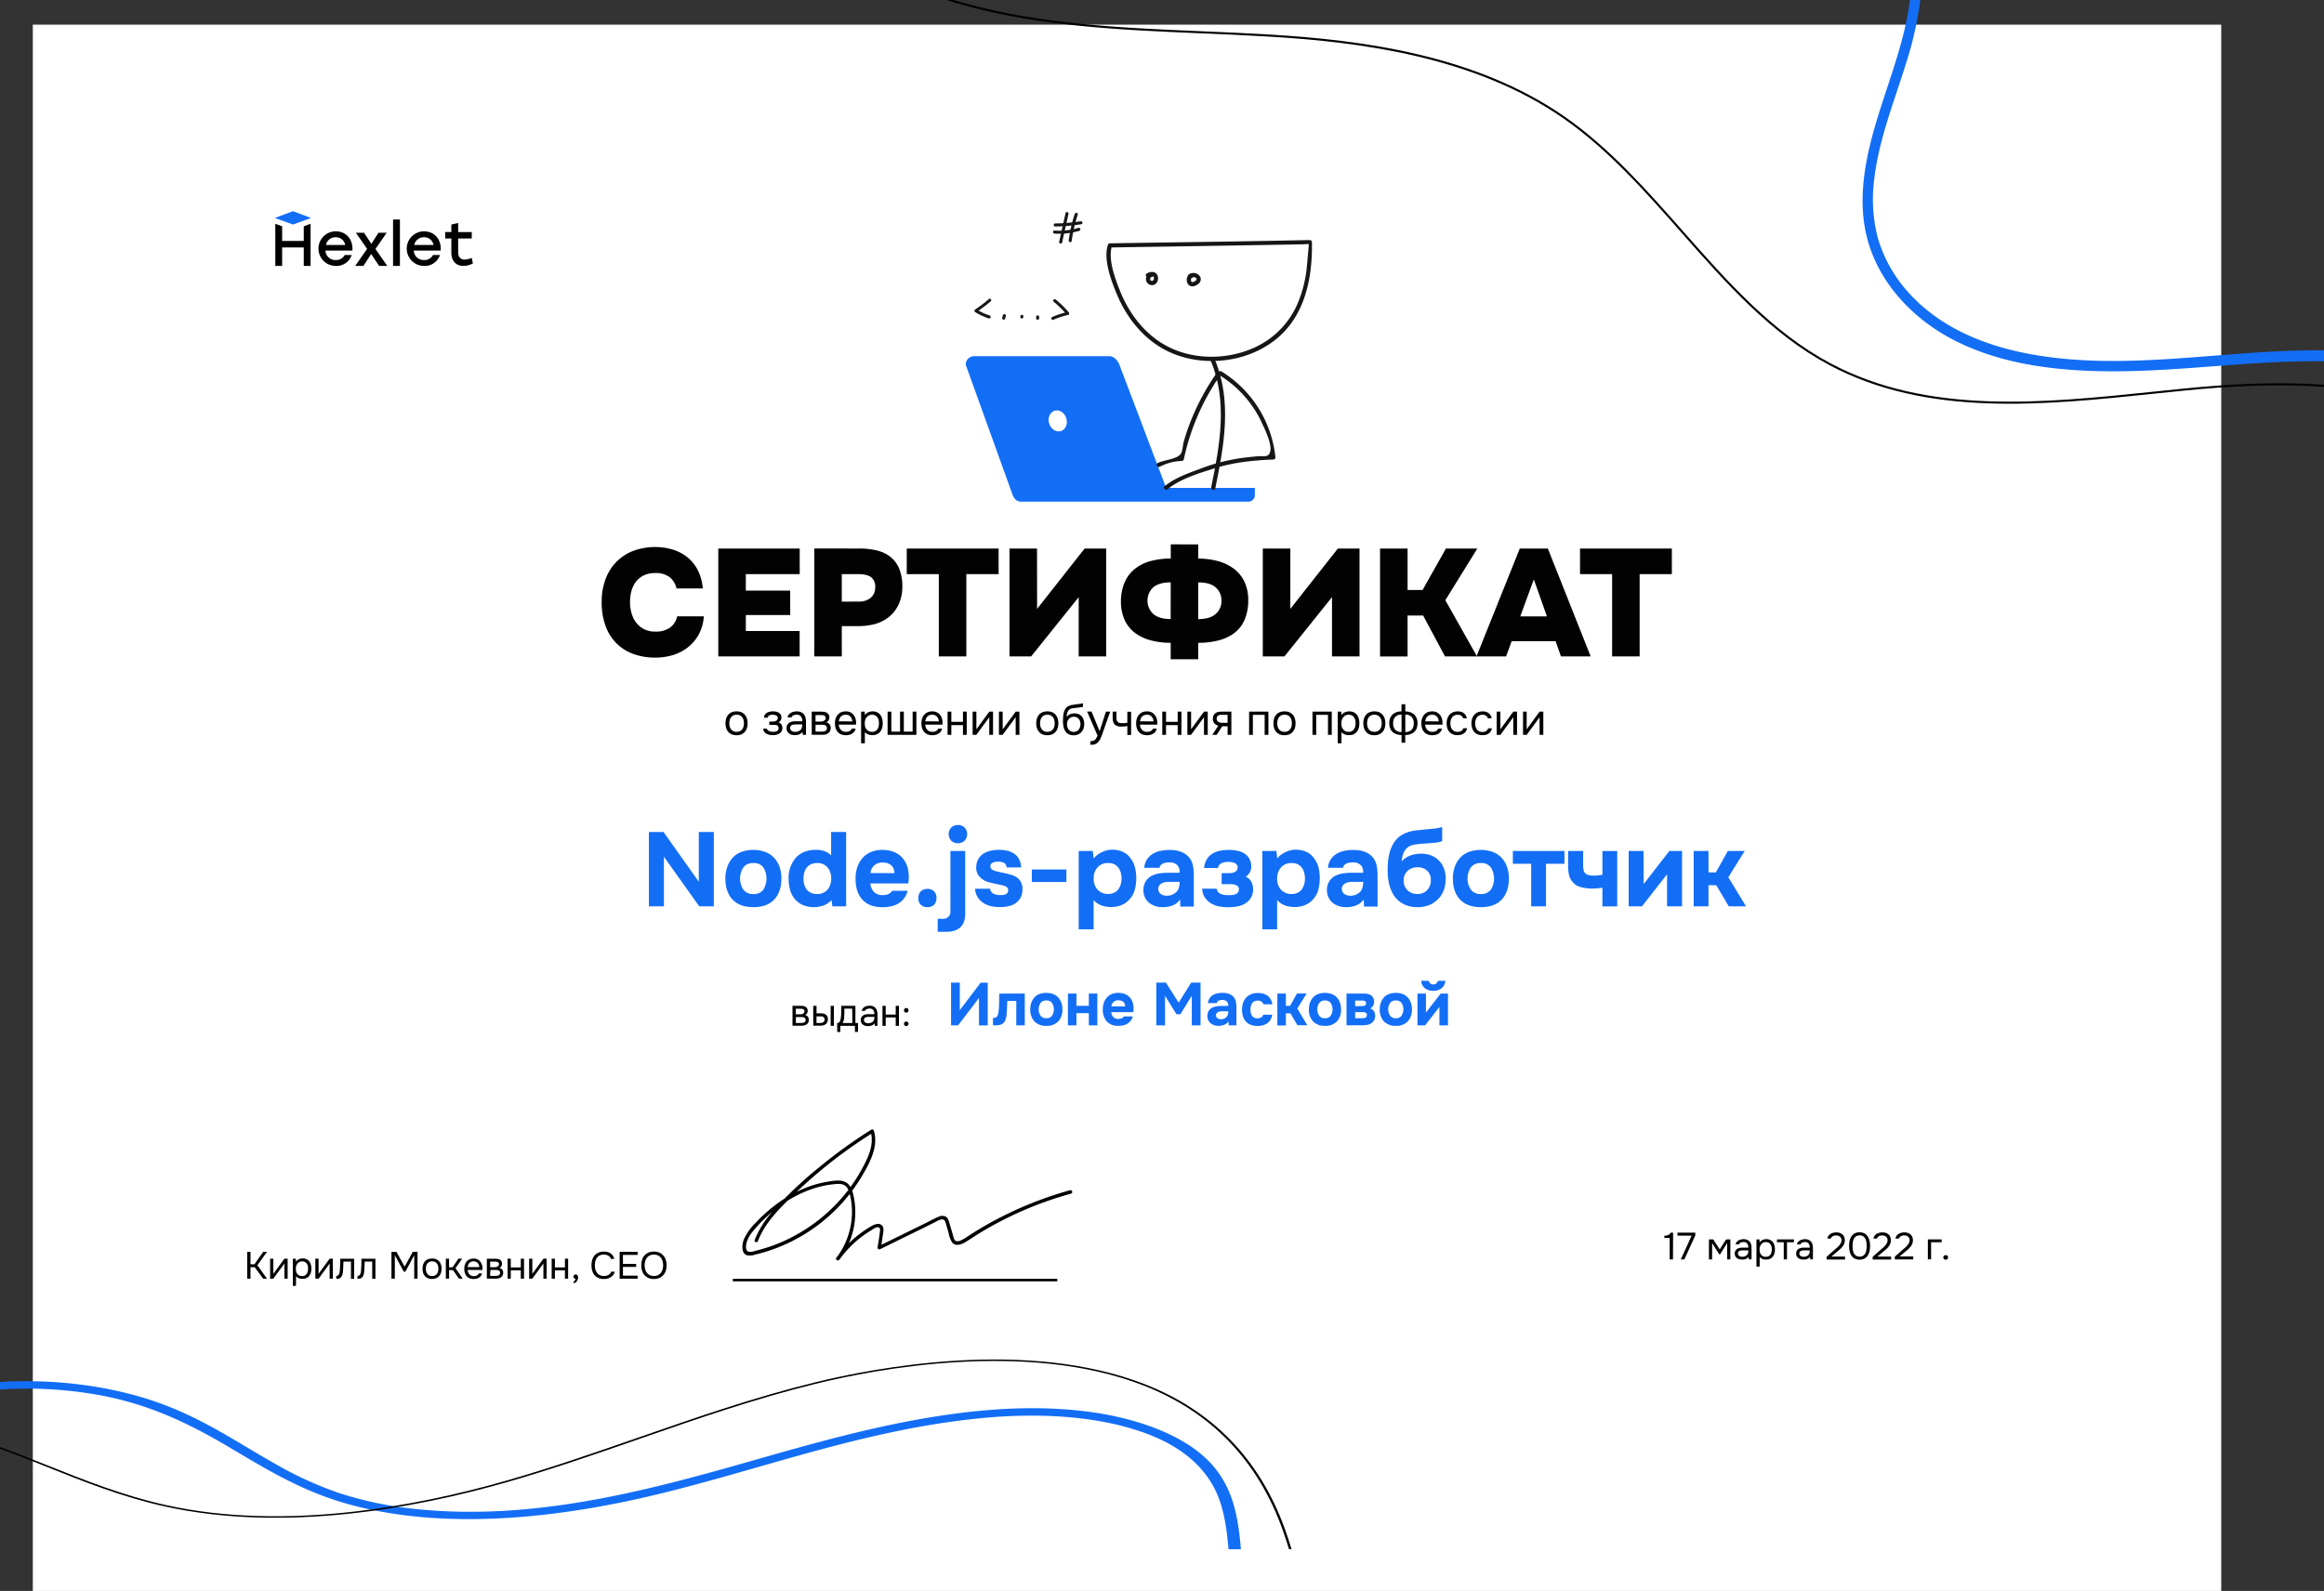 <?xml version="1.0" encoding="UTF-8"?> <svg xmlns="http://www.w3.org/2000/svg" width="928.57" height="635.86"><rect width="100%" height="100%" fill="#333333" stroke="none"/> <defs> <style>.cls-1{fill:#fff}.cls-2{fill:#136ef6}.cls-3{fill:#020202}.cls-5{fill:#161616}</style> </defs> <g id="Слой_2" data-name="Слой 2"> <g id="Layer_11" data-name="Layer 11"> <path d="M13.11 9.86h874.4v626H13.11z" class="cls-1"></path> <path d="M134.15 92.46a6.91 6.91 0 0 0 0 13.82 6.41 6.41 0 0 0 6.38-4.36h-2.81a3.71 3.71 0 0 1-3.54 2 3.92 3.92 0 0 1-4.14-3.78h10.76c.31-4.38-2.38-7.68-6.65-7.68Zm-3.92 5.44a3.91 3.91 0 0 1 3.92-3.08 3.74 3.74 0 0 1 3.78 3.08ZM154.5 93.03h-3.27l-2.85 4.43-2.93-4.43h-3.25l4.48 6.43-4.75 6.82h3.28l3.08-4.75 3.2 4.75h3.25l-4.72-6.77 4.48-6.48zM157.05 87.74h2.74v18.54h-2.74zM169.43 92.46a6.91 6.91 0 0 0 0 13.82 6.43 6.43 0 0 0 6.38-4.36H173a3.71 3.71 0 0 1-3.54 2 3.93 3.93 0 0 1-4.14-3.78h10.76c.31-4.38-2.39-7.68-6.65-7.68Zm-3.93 5.44a3.92 3.92 0 0 1 3.93-3.08 3.74 3.74 0 0 1 3.78 3.08ZM188.47 103.1a9 9 0 0 1-2.81.65c-1.71 0-2.6-1.06-2.6-3V95.3h5.44v-2.55h-5.44v-3.62l-2.72.61v3h-2.46v2.56h2.46v5.61c0 3.66 2.11 5.37 4.84 5.37a8.18 8.18 0 0 0 3.78-1ZM121.37 90.44v5.87h-8.64v-5.87l-2.73-1v16.84h2.73v-7.37h8.64v7.37h2.72V89.44l-2.72 1z"></path> <path d="m124.28 87.11-7.23-2.7-7.24 2.7 7.24 2.64 7.23-2.64z" class="cls-2"></path> <path d="M668.45 503.35h-1.32v-8.58H665v-.9c.3 0 .58 0 .83-.08a2.87 2.87 0 0 0 .7-.19 2.34 2.34 0 0 0 .58-.36 2.65 2.65 0 0 0 .47-.59h.92ZM671.58 503.35l4.33-9.49h-5.66v-1.21h7.12v1.09l-4.37 9.61ZM682.82 495.37h1.72l2.59 4 2.55-4h1.69v8h-1.27v-6.57l-2.81 4.51h-.37l-2.83-4.51v6.55h-1.27ZM698.66 502.34a2.39 2.39 0 0 1-.59.56 3.61 3.61 0 0 1-.69.33 3.76 3.76 0 0 1-.72.17 5.48 5.48 0 0 1-.7 0 4.05 4.05 0 0 1-1.06-.13 2.7 2.7 0 0 1-.9-.44 2.24 2.24 0 0 1-.64-.76 2.29 2.29 0 0 1-.23-1 2.34 2.34 0 0 1 .25-1.14 2.11 2.11 0 0 1 .67-.75 2.67 2.67 0 0 1 1-.4 5.52 5.52 0 0 1 1.17-.12h2.35a2.69 2.69 0 0 0-.44-1.61 1.78 1.78 0 0 0-1.48-.63 2.76 2.76 0 0 0-1.12.21 1.21 1.21 0 0 0-.67.7h-1.38a2 2 0 0 1 .43-.93 2.71 2.71 0 0 1 .75-.64 3.83 3.83 0 0 1 1-.37 4.46 4.46 0 0 1 1-.12 3.4 3.4 0 0 1 1.5.3 2.76 2.76 0 0 1 1 .77 3 3 0 0 1 .53 1.16 7.08 7.08 0 0 1 .15 1.53v4.31h-1.08Zm-1.52-2.59h-.84a4.46 4.46 0 0 0-.91.09 1.29 1.29 0 0 0-.71.38 1.06 1.06 0 0 0-.26.76 1.2 1.2 0 0 0 .13.59 1.32 1.32 0 0 0 .37.41 1.65 1.65 0 0 0 .54.24 2.57 2.57 0 0 0 .62.08 2.71 2.71 0 0 0 1.8-.56 2 2 0 0 0 .67-1.61v-.39ZM703.09 506.23h-1.29v-10.86h1.2l.06 1.23a2.59 2.59 0 0 1 1.12-1 3.64 3.64 0 0 1 1.52-.34 3.5 3.5 0 0 1 1.56.31 3.14 3.14 0 0 1 1.08.86 3.73 3.73 0 0 1 .64 1.31 6.32 6.32 0 0 1 0 3.23 3.73 3.73 0 0 1-.65 1.29 3 3 0 0 1-1.1.85 3.73 3.73 0 0 1-1.59.31 3.64 3.64 0 0 1-1.55-.29 2.86 2.86 0 0 1-1-.75Zm2.47-3.92a2.32 2.32 0 0 0 1.1-.24 2 2 0 0 0 .73-.63 2.79 2.79 0 0 0 .4-.93 5.23 5.23 0 0 0 .15-1.14 5.17 5.17 0 0 0-.13-1.14 2.64 2.64 0 0 0-.42-.93 1.92 1.92 0 0 0-.75-.63 2.36 2.36 0 0 0-1.11-.24 2.15 2.15 0 0 0-1.33.42 2.86 2.86 0 0 0-1.08 1.77 4.77 4.77 0 0 0-.06.76 5.35 5.35 0 0 0 .06.84 2.66 2.66 0 0 0 .23.74 2.57 2.57 0 0 0 .84 1 2.33 2.33 0 0 0 1.37.35ZM716.78 495.37v1.14H714v6.84h-1.29v-6.84H710v-1.14ZM723.18 502.34a2.09 2.09 0 0 1-.59.56 3.27 3.27 0 0 1-.68.33 3.76 3.76 0 0 1-.72.17 5.48 5.48 0 0 1-.7 0 4.05 4.05 0 0 1-1.06-.13 2.7 2.7 0 0 1-.9-.44 2.24 2.24 0 0 1-.64-.76 2.29 2.29 0 0 1-.23-1 2.34 2.34 0 0 1 .25-1.14 2 2 0 0 1 .67-.75 2.6 2.6 0 0 1 1-.4 5.52 5.52 0 0 1 1.17-.12h2.35a2.69 2.69 0 0 0-.44-1.61 1.78 1.78 0 0 0-1.48-.63 2.76 2.76 0 0 0-1.12.21 1.21 1.21 0 0 0-.67.7H718a2 2 0 0 1 .43-.93 2.71 2.71 0 0 1 .75-.64 3.83 3.83 0 0 1 1-.37 4.46 4.46 0 0 1 1-.12 3.4 3.4 0 0 1 1.5.3 2.65 2.65 0 0 1 1 .77 2.7 2.7 0 0 1 .53 1.16 6.48 6.48 0 0 1 .16 1.53v4.31h-1.08Zm-1.51-2.59h-.84a4.63 4.63 0 0 0-.92.09 1.3 1.3 0 0 0-.7.38 1.06 1.06 0 0 0-.26.76 1.2 1.2 0 0 0 .13.59 1.32 1.32 0 0 0 .37.41 1.65 1.65 0 0 0 .54.24 2.57 2.57 0 0 0 .62.08 2.66 2.66 0 0 0 1.79-.56 2 2 0 0 0 .68-1.61v-.39ZM732.89 499.61l.9-.76a9.88 9.88 0 0 0 .93-.9 6.44 6.44 0 0 0 .73-1 2.47 2.47 0 0 0 .32-1.17 1.81 1.81 0 0 0-.56-1.49 2.28 2.28 0 0 0-1.56-.52 2.75 2.75 0 0 0-1.35.31 1.56 1.56 0 0 0-.76.93h-1.4a2.38 2.38 0 0 1 .44-1.08 3 3 0 0 1 .83-.77 3.91 3.91 0 0 1 1.09-.45 4.83 4.83 0 0 1 1.21-.15 4.22 4.22 0 0 1 1.36.2 3.34 3.34 0 0 1 1.08.6 2.75 2.75 0 0 1 .7 1 3.29 3.29 0 0 1 .25 1.33 3.71 3.71 0 0 1-.22 1.33 4.25 4.25 0 0 1-.59 1.09 6.8 6.8 0 0 1-.84.94l-1 .88-2.71 2.29h5.45v1.19h-7.36v-1.09ZM747.2 498a10.38 10.38 0 0 1-.2 2 5.34 5.34 0 0 1-.69 1.75A3.8 3.8 0 0 1 745 503a4.51 4.51 0 0 1-4 0 3.63 3.63 0 0 1-1.29-1.23 5.12 5.12 0 0 1-.68-1.72 10.23 10.23 0 0 1-.2-2A10.43 10.43 0 0 1 739 496a5 5 0 0 1 .68-1.71A3.74 3.74 0 0 1 741 493a3.84 3.84 0 0 1 2-.47 4 4 0 0 1 2 .46 3.86 3.86 0 0 1 1.29 1.25A5.43 5.43 0 0 1 747 496a10.4 10.4 0 0 1 .2 2Zm-7 0a9.39 9.39 0 0 0 .11 1.48 4.62 4.62 0 0 0 .4 1.38 2.72 2.72 0 0 0 .86 1 2.85 2.85 0 0 0 2.91 0 2.69 2.69 0 0 0 .85-1 4.62 4.62 0 0 0 .41-1.38 10.76 10.76 0 0 0 .11-1.48 10.61 10.61 0 0 0-.11-1.47 4.69 4.69 0 0 0-.41-1.39 2.76 2.76 0 0 0-.85-1 2.85 2.85 0 0 0-2.91 0 2.78 2.78 0 0 0-.86 1 4.68 4.68 0 0 0-.4 1.39 9.27 9.27 0 0 0-.12 1.47ZM751.3 499.61l.9-.76a9.88 9.88 0 0 0 .93-.9 6.44 6.44 0 0 0 .73-1 2.47 2.47 0 0 0 .32-1.17 1.81 1.81 0 0 0-.56-1.49 2.25 2.25 0 0 0-1.56-.52 2.8 2.8 0 0 0-1.35.31 1.54 1.54 0 0 0-.75.93h-1.41a2.49 2.49 0 0 1 .44-1.08 2.94 2.94 0 0 1 .84-.77 3.85 3.85 0 0 1 1.08-.45 4.89 4.89 0 0 1 1.21-.15 4.18 4.18 0 0 1 1.36.2 3.15 3.15 0 0 1 1.08.6 2.63 2.63 0 0 1 .7 1 3.29 3.29 0 0 1 .25 1.33 3.71 3.71 0 0 1-.22 1.33 4 4 0 0 1-.59 1.09 6.8 6.8 0 0 1-.84.94c-.31.29-.63.59-1 .88l-2.71 2.29h5.45v1.19h-7.36v-1.09ZM760.1 499.61l.9-.76a8.7 8.7 0 0 0 .92-.9 5.93 5.93 0 0 0 .74-1 2.47 2.47 0 0 0 .32-1.17 1.81 1.81 0 0 0-.56-1.49 2.28 2.28 0 0 0-1.56-.52 2.75 2.75 0 0 0-1.35.31 1.56 1.56 0 0 0-.76.93h-1.41a2.39 2.39 0 0 1 .45-1.08 3 3 0 0 1 .83-.77 3.91 3.91 0 0 1 1.09-.45 4.83 4.83 0 0 1 1.21-.15 4.22 4.22 0 0 1 1.36.2 3.34 3.34 0 0 1 1.08.6 2.75 2.75 0 0 1 .7 1 3.29 3.29 0 0 1 .25 1.33 3.71 3.71 0 0 1-.22 1.33 4.25 4.25 0 0 1-.59 1.09 6.8 6.8 0 0 1-.84.94l-1 .88-2.66 2.23h5.45v1.19h-7.36v-1.09ZM770.29 503.35v-8h5.51v1.14h-4.22v6.84ZM777.47 501.66a.88.88 0 0 1 .65.25 1 1 0 0 1 0 1.31.88.88 0 0 1-.65.25.91.91 0 1 1 0-1.81ZM316.65 402h3.09a7.28 7.28 0 0 1 1.33.1 2.6 2.6 0 0 1 .93.38 1.63 1.63 0 0 1 .52.61 2 2 0 0 1 .19.89 1.76 1.76 0 0 1-1.08 1.71 1.83 1.83 0 0 1 1.18.71 2.07 2.07 0 0 1 .37 1.22 2.47 2.47 0 0 1-.21 1 2.22 2.22 0 0 1-.56.7 2.4 2.4 0 0 1-.87.46 3.77 3.77 0 0 1-1.16.17h-3.73Zm1.32 1.13v2.28H319.85a2.35 2.35 0 0 0 .69-.13 1.44 1.44 0 0 0 .64-.39 1 1 0 0 0 .27-.65.89.89 0 0 0-.19-.64 1.14 1.14 0 0 0-.46-.31 2.21 2.21 0 0 0-.59-.11h-.59Zm0 5.73h2.1a4.94 4.94 0 0 0 .68-.05 1.9 1.9 0 0 0 .57-.17 1.12 1.12 0 0 0 .39-.36 1.17 1.17 0 0 0 0-1.29 1.17 1.17 0 0 0-.57-.39 2.78 2.78 0 0 0-.68-.1h-2.44ZM324.93 402h1.32v3h1.44a7 7 0 0 1 1.25.1 2.64 2.64 0 0 1 1 .4 2 2 0 0 1 .62.77 2.57 2.57 0 0 1 .23 1.14 3.2 3.2 0 0 1-.25 1.13 2.4 2.4 0 0 1-.57.75 2.68 2.68 0 0 1-1 .5 5.19 5.19 0 0 1-1.24.15h-2.78Zm1.75 6.86h1.15a2.55 2.55 0 0 0 1-.24.93.93 0 0 0 .46-.42 1.36 1.36 0 0 0 .19-.69 1.25 1.25 0 0 0-.19-.74 1.1 1.1 0 0 0-.48-.4 2.28 2.28 0 0 0-.66-.16h-1.91v2.7Zm5.22 1.14v-8h1.29v8ZM336.12 403.76V402h5.66v6.86h1.05v3.57h-1.24V410h-5.83v2.45h-1.25v-3.57a1.07 1.07 0 0 0 1-.55 2.4 2.4 0 0 0 .33-.87 10.79 10.79 0 0 0 .18-1.2c.05-.47.09-.93.1-1.39s0-.87 0-1.11Zm4.39-.63h-3.14v1.43c0 .53 0 1-.07 1.47v.65a6.38 6.38 0 0 1-.1.73 4.17 4.17 0 0 1-.2.75 2.55 2.55 0 0 1-.35.7h3.93ZM349.45 409a2.08 2.08 0 0 1-.59.56 2.77 2.77 0 0 1-.69.34 3.8 3.8 0 0 1-.71.16 5.65 5.65 0 0 1-.71.05 4.11 4.11 0 0 1-1.06-.14 2.52 2.52 0 0 1-.9-.44 2.19 2.19 0 0 1-.87-1.78 2.48 2.48 0 0 1 .25-1.15 2.22 2.22 0 0 1 .68-.75 2.72 2.72 0 0 1 1-.4 6.31 6.31 0 0 1 1.18-.11h2.34a2.61 2.61 0 0 0-.44-1.61 1.77 1.77 0 0 0-1.48-.63 2.8 2.8 0 0 0-1.12.21 1.19 1.19 0 0 0-.67.7h-1.37a2 2 0 0 1 .42-.93 2.62 2.62 0 0 1 .76-.64 3.42 3.42 0 0 1 .95-.37 4.53 4.53 0 0 1 1-.12 3.6 3.6 0 0 1 1.51.29 2.7 2.7 0 0 1 1.52 1.93 7.22 7.22 0 0 1 .15 1.53v4.3h-1.08Zm-1.52-2.59h-.84a5.39 5.39 0 0 0-.91.1 1.33 1.33 0 0 0-.71.38 1.09 1.09 0 0 0-.26.76 1.2 1.2 0 0 0 .13.59 1.48 1.48 0 0 0 .38.41 1.51 1.51 0 0 0 .53.24 2.62 2.62 0 0 0 .62.07 2.71 2.71 0 0 0 1.8-.55 2 2 0 0 0 .67-1.61v-.4ZM352.6 410v-8h1.29v3.5h4V402h1.29v8h-1.29v-3.35h-4V410ZM362.09 402.89a.9.9 0 0 1 .66.26.88.88 0 0 1 .25.65.89.89 0 0 1-.91.91.85.85 0 0 1-.64-.26 1 1 0 0 1 0-1.3.85.85 0 0 1 .64-.26Zm0 5.39a.9.9 0 0 1 .66.26.88.88 0 0 1 .25.65.86.86 0 0 1-.27.65.88.88 0 0 1-.64.26.85.85 0 0 1-.64-.26 1 1 0 0 1 0-1.3.85.85 0 0 1 .64-.26Z"></path> <path d="m383.49 403.75 8.34-11h2.82v17.08h-3.5v-10.95l-8.34 10.93H380v-17.08h3.5ZM409.46 397.1v12.71h-3.4v-9.75h-3.59c0 .73-.07 1.45-.09 2.17s-.06 1.46-.11 2.2c0 .34-.06.69-.09 1.06s-.09.75-.16 1.13a6 6 0 0 1-.31 1.09 3.57 3.57 0 0 1-.55.92 3.11 3.11 0 0 1-1.49.94 6.72 6.72 0 0 1-1.79.24h-1.13v-3h.34a1.67 1.67 0 0 0 1-.28 1.57 1.57 0 0 0 .55-.75 5.17 5.17 0 0 0 .28-1c.06-.38.11-.77.14-1.17.08-1 .14-2 .16-3.12s0-2.18.09-3.37ZM418.07 410a6.23 6.23 0 0 1-4.75-1.75 6.75 6.75 0 0 1-1.67-4.86 7.78 7.78 0 0 1 .45-2.71 6.16 6.16 0 0 1 1.25-2.09 5.2 5.2 0 0 1 2-1.31 8.35 8.35 0 0 1 5.41 0 5.35 5.35 0 0 1 2 1.31 5.92 5.92 0 0 1 1.28 2.09 7.78 7.78 0 0 1 .45 2.71 6.7 6.7 0 0 1-1.68 4.87 6.3 6.3 0 0 1-4.74 1.74Zm0-10.13a2.72 2.72 0 0 0-2.31 1 4.69 4.69 0 0 0 0 5.09 2.7 2.7 0 0 0 2.31 1 2.62 2.62 0 0 0 2.28-1 4.8 4.8 0 0 0 0-5.09 2.64 2.64 0 0 0-2.28-1ZM430.1 402h4.95v-4.9h3.4v12.71h-3.4v-4.87h-4.95v4.87h-3.4V397.1h3.4ZM446.93 407.23a3.13 3.13 0 0 0 1.25-.23 1.93 1.93 0 0 0 .85-.76h3.57a5 5 0 0 1-.81 1.71 4.43 4.43 0 0 1-1.3 1.18 5.52 5.52 0 0 1-1.68.67 9.19 9.19 0 0 1-1.92.2 6 6 0 0 1-4.67-1.74 7 7 0 0 1-1.58-4.87 8 8 0 0 1 .42-2.63 6.2 6.2 0 0 1 1.2-2.08 5.09 5.09 0 0 1 1.91-1.36 6.58 6.58 0 0 1 2.62-.49 6.7 6.7 0 0 1 3 .61 5 5 0 0 1 2 1.65 6.09 6.09 0 0 1 1 2.45 8.58 8.58 0 0 1 0 3H444a3.15 3.15 0 0 0 .8 1.91 2.62 2.62 0 0 0 2.13.78Zm2.63-5a2.63 2.63 0 0 0-.21-1.08 2.15 2.15 0 0 0-1.44-1.21 3.5 3.5 0 0 0-1-.15 2.9 2.9 0 0 0-2 .69 2.67 2.67 0 0 0-.84 1.75ZM465.84 392.73l5.11 8 5-8h3.74v17.08h-3.5V398l-4.55 7.38h-1.57L465.5 398v11.8H462v-17.07ZM490.87 408.24a4 4 0 0 1-1.77 1.37 6.05 6.05 0 0 1-2.4.39 4.77 4.77 0 0 1-2.94-1 3.64 3.64 0 0 1-1-1.26 4.11 4.11 0 0 1-.35-1.75 4 4 0 0 1 .47-1.85 3.57 3.57 0 0 1 1.36-1.34 6.21 6.21 0 0 1 1.75-.58 12.94 12.94 0 0 1 2.14-.16h2.6a2.17 2.17 0 0 0-.54-1.78 2.47 2.47 0 0 0-1.73-.61 4.68 4.68 0 0 0-.74.05 2.25 2.25 0 0 0-.71.19 1.63 1.63 0 0 0-.56.4 1.3 1.3 0 0 0-.3.61h-3.5a4.32 4.32 0 0 1 .64-1.94 4.18 4.18 0 0 1 1.32-1.26 5.27 5.27 0 0 1 1.77-.69 9.52 9.52 0 0 1 2-.21 11.81 11.81 0 0 1 1.18.06 5.4 5.4 0 0 1 2.28.73 4.42 4.42 0 0 1 1 .78 4.25 4.25 0 0 1 1 2.16 12.06 12.06 0 0 1 .18 2.37v6.88h-3.11Zm-.12-4.05h-2.48a5 5 0 0 0-.82.07 2.36 2.36 0 0 0-.8.27 1.67 1.67 0 0 0-.56.5 1.23 1.23 0 0 0-.23.77 1.45 1.45 0 0 0 .15.68 1.59 1.59 0 0 0 .41.48 1.88 1.88 0 0 0 .62.3 2.25 2.25 0 0 0 .72.11 2.93 2.93 0 0 0 1.32-.24 3.34 3.34 0 0 0 1.07-.75 2.8 2.8 0 0 0 .44-.88 4.28 4.28 0 0 0 .16-1.31ZM502.52 407a2.4 2.4 0 0 0 1.53-.46 1.81 1.81 0 0 0 .69-1h3.57a5.32 5.32 0 0 1-.7 2.07 4.78 4.78 0 0 1-1.32 1.4 5.1 5.1 0 0 1-1.77.8 8.65 8.65 0 0 1-2 .24 7.68 7.68 0 0 1-2.76-.45 4.82 4.82 0 0 1-1.94-1.3 5.53 5.53 0 0 1-1.17-2.07 8.67 8.67 0 0 1-.4-2.74 8 8 0 0 1 .44-2.7 5.79 5.79 0 0 1 1.24-2.1 5.46 5.46 0 0 1 2-1.34 7.27 7.27 0 0 1 2.7-.47 7.75 7.75 0 0 1 2.08.27 5.37 5.37 0 0 1 1.74.82 4.48 4.48 0 0 1 1.25 1.41 5.77 5.77 0 0 1 .67 2h-3.57a1.8 1.8 0 0 0-.71-1 2.48 2.48 0 0 0-1.53-.46 3 3 0 0 0-1.37.29 2.42 2.42 0 0 0-.91.8 3.15 3.15 0 0 0-.5 1.15 6.87 6.87 0 0 0-.14 1.38 4.41 4.41 0 0 0 .66 2.52 2.55 2.55 0 0 0 2.22.94ZM513.78 405v4.85h-3.4V397.1h3.4v4.9h1.69l2.75-4.92h3.88l-3.76 6 4 6.68h-3.95l-2.8-4.76ZM529.41 410a6.23 6.23 0 0 1-4.75-1.75 6.75 6.75 0 0 1-1.67-4.86 7.78 7.78 0 0 1 .45-2.71 6.16 6.16 0 0 1 1.25-2.09 5.16 5.16 0 0 1 2-1.31 8.32 8.32 0 0 1 5.4 0 5.35 5.35 0 0 1 2 1.31 5.92 5.92 0 0 1 1.28 2.09 7.78 7.78 0 0 1 .45 2.71 6.7 6.7 0 0 1-1.68 4.87 6.3 6.3 0 0 1-4.73 1.74Zm0-10.13a2.72 2.72 0 0 0-2.31 1 4.69 4.69 0 0 0 0 5.09 2.7 2.7 0 0 0 2.31 1 2.62 2.62 0 0 0 2.28-1 4.8 4.8 0 0 0 0-5.09 2.64 2.64 0 0 0-2.28-1ZM544 397.1h1c.36 0 .73 0 1.08.08a4.83 4.83 0 0 1 1 .26 3.15 3.15 0 0 1 .9.52 2.78 2.78 0 0 1 .77 1 3.62 3.62 0 0 1 .29 1.48 3.11 3.11 0 0 1-.38 1.45 2.89 2.89 0 0 1-1.17 1.18 2.8 2.8 0 0 1 1.53 1.18 3.26 3.26 0 0 1 .45 1.86 3.49 3.49 0 0 1-.46 1.68 3.92 3.92 0 0 1-1 1.12 4.33 4.33 0 0 1-1.84.72 11.54 11.54 0 0 1-2.14.15H538V397.1Zm.39 5a1.94 1.94 0 0 0 1-.25 1 1 0 0 0 .44-.9.9.9 0 0 0-.17-.59 1.09 1.09 0 0 0-.44-.32 2 2 0 0 0-.56-.14 4 4 0 0 0-.59 0h-2.61v2.24Zm-.24 4.83a5.07 5.07 0 0 0 .66 0 2.29 2.29 0 0 0 .65-.16 1.1 1.1 0 0 0 .5-.38 1.19 1.19 0 0 0 .19-.68 1.21 1.21 0 0 0-.13-.6.93.93 0 0 0-.35-.36 1.59 1.59 0 0 0-.52-.17 4 4 0 0 0-.59-.05h-3.09v2.44ZM557.72 410a6.23 6.23 0 0 1-4.75-1.75 6.75 6.75 0 0 1-1.67-4.86 7.78 7.78 0 0 1 .45-2.71 6.18 6.18 0 0 1 1.26-2.09 5.05 5.05 0 0 1 2-1.31 8.32 8.32 0 0 1 5.4 0 5.35 5.35 0 0 1 2 1.31 5.92 5.92 0 0 1 1.28 2.09 7.78 7.78 0 0 1 .45 2.71 6.7 6.7 0 0 1-1.68 4.87 6.3 6.3 0 0 1-4.74 1.74Zm0-10.13a2.69 2.69 0 0 0-2.3 1 4.64 4.64 0 0 0 0 5.09 2.67 2.67 0 0 0 2.3 1 2.62 2.62 0 0 0 2.28-1 4.8 4.8 0 0 0 0-5.09 2.64 2.64 0 0 0-2.28-1ZM569.75 404.69l5.89-7.59h2.91v12.71h-3.42v-7.36l-5.71 7.36h-3.07V397.1h3.4Zm2.9-8.68a5.27 5.27 0 0 1-3.27-1 4.14 4.14 0 0 1-1.53-3h3a1.88 1.88 0 0 0 .66 1.06 1.8 1.8 0 0 0 1.18.39 1.82 1.82 0 0 0 1.18-.39 1.79 1.79 0 0 0 .63-1.06h3a4.23 4.23 0 0 1-1.55 3 5.19 5.19 0 0 1-3.3.99ZM265.11 332.52l14.1 19.89v-19.89h6v29.71h-5.83l-14.11-19.81v19.81h-6v-29.71ZM301 362.57q-5.37 0-8.27-3t-2.89-8.46a13.78 13.78 0 0 1 .77-4.72 10.49 10.49 0 0 1 2.19-3.63 8.93 8.93 0 0 1 3.48-2.29 13.39 13.39 0 0 1 4.72-.78 13.2 13.2 0 0 1 4.68.78 9.34 9.34 0 0 1 3.53 2.29 10.14 10.14 0 0 1 2.23 3.63 13.78 13.78 0 0 1 .77 4.72c0 3.64-1 6.46-2.92 8.48s-4.75 2.98-8.29 2.98Zm0-17.63a4.69 4.69 0 0 0-4 1.76 8.2 8.2 0 0 0 0 8.86 4.67 4.67 0 0 0 4 1.76 4.55 4.55 0 0 0 4-1.76 8.42 8.42 0 0 0 0-8.86 4.58 4.58 0 0 0-4-1.76ZM332.23 359.76a8.38 8.38 0 0 1-3 2.08 12.36 12.36 0 0 1-4 .73 11.4 11.4 0 0 1-4-.69 8.49 8.49 0 0 1-3.23-2.08 9.34 9.34 0 0 1-2.25-3.9 16.28 16.28 0 0 1-.65-4.54 12.34 12.34 0 0 1 3-8.69 9.22 9.22 0 0 1 3.36-2.22 12.37 12.37 0 0 1 4.57-.8 9.9 9.9 0 0 1 3.47.57 6.8 6.8 0 0 1 2.58 1.66v-9.36h6v29.71h-5.5Zm-5.63-2.44a5.14 5.14 0 0 0 4.09-1.82 6.63 6.63 0 0 0 1.41-4.31 6.83 6.83 0 0 0-1.43-4.49 5.21 5.21 0 0 0-4.15-1.76 5.84 5.84 0 0 0-2.42.46 4.67 4.67 0 0 0-1.72 1.32 6 6 0 0 0-1 2 8.41 8.41 0 0 0-.33 2.41 8.8 8.8 0 0 0 .33 2.5 5.69 5.69 0 0 0 1 1.95 4.63 4.63 0 0 0 1.76 1.3 6.17 6.17 0 0 0 2.46.44ZM352.79 357.74a5.32 5.32 0 0 0 2.17-.4 3.36 3.36 0 0 0 1.49-1.32h6.21a8.66 8.66 0 0 1-1.41 3 7.92 7.92 0 0 1-2.26 2.06 9.68 9.68 0 0 1-2.92 1.15 15.25 15.25 0 0 1-3.36.36q-5.37 0-8.12-3c-1.84-2-2.75-4.84-2.75-8.48a13.79 13.79 0 0 1 .73-4.58 10.81 10.81 0 0 1 2.08-3.63 9.07 9.07 0 0 1 3.34-2.37 11.61 11.61 0 0 1 4.55-.84 11.84 11.84 0 0 1 5.17 1.05 8.84 8.84 0 0 1 3.46 2.88 10.52 10.52 0 0 1 1.72 4.26 15.14 15.14 0 0 1 0 5.2h-15.13a5.57 5.57 0 0 0 1.38 3.34 4.64 4.64 0 0 0 3.65 1.32Zm4.58-8.77a4.46 4.46 0 0 0-.38-1.87 3.8 3.8 0 0 0-1-1.34 4.08 4.08 0 0 0-1.49-.78 6.54 6.54 0 0 0-1.78-.25 5 5 0 0 0-3.46 1.2 4.69 4.69 0 0 0-1.45 3ZM370.55 355.27a3.4 3.4 0 0 1 3.61 3.69 3.48 3.48 0 0 1-1 2.69 3.72 3.72 0 0 1-2.6.92 3.79 3.79 0 0 1-2.62-.92 3.42 3.42 0 0 1-1-2.69 3.57 3.57 0 0 1 1-2.73 3.68 3.68 0 0 1 2.61-.96ZM379.74 340.11h5.92V365q.09 7.4-7.68 7.43h-3.32v-5.2h2.1a3 3 0 0 0 2.18-.78 2.85 2.85 0 0 0 .8-2.16Zm3-10.37a3.7 3.7 0 0 1 2.67 1 3.89 3.89 0 0 1 0 5.27 3.78 3.78 0 0 1-2.67 1 3.74 3.74 0 0 1-2.66-1 3.89 3.89 0 0 1 0-5.27 3.66 3.66 0 0 1 2.64-1ZM398.93 344.4a7.72 7.72 0 0 0-1.2.08 4.43 4.43 0 0 0-1 .27 1.77 1.77 0 0 0-.76.59 1.54 1.54 0 0 0-.25 1 1.51 1.51 0 0 0 .57 1.13 4.06 4.06 0 0 0 1.49.67c.62.17 1.3.33 2.06.49s1.49.31 2.22.48 1.44.36 2.14.59a7.69 7.69 0 0 1 1.85.84 5.17 5.17 0 0 1 1.8 1.88 5.61 5.61 0 0 1 .68 3 7 7 0 0 1-.57 2.95 6.45 6.45 0 0 1-1.53 2.12 7.29 7.29 0 0 1-3.07 1.58 14.74 14.74 0 0 1-3.73.48 16.18 16.18 0 0 1-4-.46 8.92 8.92 0 0 1-3.34-1.64 7.67 7.67 0 0 1-1.83-2.16 7.18 7.18 0 0 1-.86-3.08h6a2.49 2.49 0 0 0 1.4 2 6.45 6.45 0 0 0 2.75.54 8.74 8.74 0 0 0 1-.06 3.56 3.56 0 0 0 1-.25 1.89 1.89 0 0 0 .76-.59 1.34 1.34 0 0 0 .31-.86 1.57 1.57 0 0 0-.73-1.55 5 5 0 0 0-1.66-.63l-1.89-.42-2-.42a19.59 19.59 0 0 1-2-.53 6.7 6.7 0 0 1-1.76-.86 6.38 6.38 0 0 1-2-2 5.39 5.39 0 0 1-.7-3.32 6.14 6.14 0 0 1 .91-3.08 6.5 6.5 0 0 1 2.05-2.06 8.57 8.57 0 0 1 2.82-1.11 15.36 15.36 0 0 1 6.61 0 8 8 0 0 1 2.79 1.22 6.26 6.26 0 0 1 1.93 2.18 7.51 7.51 0 0 1 .82 3.27h-5.81a2.17 2.17 0 0 0-1.07-1.84 4.77 4.77 0 0 0-2.2-.44ZM426.08 352.5h-13.81v-5h13.81ZM437 343.09a9 9 0 0 1 3.25-2.49 9.69 9.69 0 0 1 3.93-1 10.52 10.52 0 0 1 4.36.82 7.59 7.59 0 0 1 3.36 2.88 9.55 9.55 0 0 1 1.59 3.44 16.5 16.5 0 0 1 .51 4.15 17.59 17.59 0 0 1-.65 4.94 9 9 0 0 1-2.21 3.79 8.2 8.2 0 0 1-3.19 2.17 10.34 10.34 0 0 1-3.77.73 16.26 16.26 0 0 1-1.85-.1 10.2 10.2 0 0 1-1.85-.4 9.32 9.32 0 0 1-1.83-.84 7.4 7.4 0 0 1-1.69-1.47v11.71H431v-31.31h5.62Zm5.54 1.85a5.42 5.42 0 0 0-2.33.48 5.11 5.11 0 0 0-1.74 1.33 6.27 6.27 0 0 0-1.12 1.93A6.9 6.9 0 0 0 437 351a6.28 6.28 0 0 0 1.49 4.51 5.57 5.57 0 0 0 4.17 1.78 5.81 5.81 0 0 0 2.44-.46 4.44 4.44 0 0 0 1.66-1.3 6.41 6.41 0 0 0 1-2 8.17 8.17 0 0 0 .36-2.48 7.93 7.93 0 0 0-.36-2.43 5.69 5.69 0 0 0-1.05-2 4.74 4.74 0 0 0-1.7-1.3 5.76 5.76 0 0 0-2.47-.38ZM471.54 359.51a7 7 0 0 1-3.08 2.39 11 11 0 0 1-4.18.67 8.38 8.38 0 0 1-5.12-1.72 6.62 6.62 0 0 1-1.7-2.2 7 7 0 0 1-.61-3 6.88 6.88 0 0 1 .82-3.21 6.17 6.17 0 0 1 2.37-2.33 10.42 10.42 0 0 1 3-1 22.44 22.44 0 0 1 3.71-.29h4.53a3.73 3.73 0 0 0-.94-3.08 4.24 4.24 0 0 0-3-1.07 9.65 9.65 0 0 0-1.3.08 4.13 4.13 0 0 0-1.24.34 2.69 2.69 0 0 0-1 .69 2.2 2.2 0 0 0-.52 1.07h-6.09a7.43 7.43 0 0 1 1.11-3.38 7.32 7.32 0 0 1 2.29-2.21 10 10 0 0 1 3.09-1.19 16.83 16.83 0 0 1 3.5-.36c.67 0 1.36 0 2.06.11a10.46 10.46 0 0 1 2.06.42 9.56 9.56 0 0 1 1.91.84 7.87 7.87 0 0 1 1.7 1.36 7.51 7.51 0 0 1 1.78 3.76 21.7 21.7 0 0 1 .31 4.13v12h-5.41Zm-.21-7.06H467a9.84 9.84 0 0 0-1.43.13 4 4 0 0 0-1.38.46 3.22 3.22 0 0 0-1 .88 2.29 2.29 0 0 0-.4 1.35 2.33 2.33 0 0 0 .28 1.17 2.53 2.53 0 0 0 .71.84 3.25 3.25 0 0 0 1.07.53 4.58 4.58 0 0 0 1.26.19 5.52 5.52 0 0 0 2.29-.42 5.66 5.66 0 0 0 1.86-1.31 4.81 4.81 0 0 0 .78-1.53 7.83 7.83 0 0 0 .29-2.29ZM497.74 350.44a4 4 0 0 1 2.22 2 5.87 5.87 0 0 1 .72 2.94 6.43 6.43 0 0 1-1.22 4 7.62 7.62 0 0 1-2.86 2.22 11.05 11.05 0 0 1-3 .8 23.22 23.22 0 0 1-3.08.21 17.45 17.45 0 0 1-3.49-.36 10 10 0 0 1-3.21-1.23 7.86 7.86 0 0 1-2.41-2.29 6.68 6.68 0 0 1-1.05-3.55h5.75a2.64 2.64 0 0 0 .67 1.39 3.62 3.62 0 0 0 1.16.77 5.23 5.23 0 0 0 1.4.36 12.52 12.52 0 0 0 1.47.08c.48 0 .95 0 1.43-.06a5.23 5.23 0 0 0 1.34-.29 2.52 2.52 0 0 0 1-.65 2 2 0 0 0 .42-1.22 1.67 1.67 0 0 0-.9-1.7 5.54 5.54 0 0 0-2.5-.48h-3.48v-4.41h2.68c.39 0 .81 0 1.24-.06a3.93 3.93 0 0 0 1.18-.3 2.28 2.28 0 0 0 .9-.71 2 2 0 0 0 .38-1.28 1.57 1.57 0 0 0-.38-1.09 2.52 2.52 0 0 0-.92-.65 4.57 4.57 0 0 0-1.18-.32 10 10 0 0 0-1.18-.08 9.21 9.21 0 0 0-1.34.1 5.16 5.16 0 0 0-1.32.38 3.1 3.1 0 0 0-1 .73 2.08 2.08 0 0 0-.5 1.22h-5.59a7.94 7.94 0 0 1 1.24-3.69 7.1 7.1 0 0 1 2.4-2.21 9.73 9.73 0 0 1 3.06-1.05 20.71 20.71 0 0 1 3.34-.27 15.88 15.88 0 0 1 3.15.32 9 9 0 0 1 2.79 1 6 6 0 0 1 2 2 6 6 0 0 1 .86 3 4.63 4.63 0 0 1-.61 2.75 5.28 5.28 0 0 1-1.58 1.68ZM510.33 343.09a9 9 0 0 1 3.25-2.49 9.69 9.69 0 0 1 3.93-1 10.52 10.52 0 0 1 4.36.82 7.48 7.48 0 0 1 3.36 2.88 9.74 9.74 0 0 1 1.6 3.44 17 17 0 0 1 .5 4.15 17.59 17.59 0 0 1-.65 4.94 9 9 0 0 1-2.2 3.79 8.27 8.27 0 0 1-3.19 2.17 10.36 10.36 0 0 1-3.78.73 16.38 16.38 0 0 1-1.85-.1 10.39 10.39 0 0 1-1.85-.4 9 9 0 0 1-1.82-.84 7.44 7.44 0 0 1-1.7-1.47v11.71h-5.92v-31.31H510Zm5.54 1.85a5.45 5.45 0 0 0-2.33.48 5.11 5.11 0 0 0-1.74 1.33 6 6 0 0 0-1.11 1.93 6.67 6.67 0 0 0-.4 2.35 6.33 6.33 0 0 0 1.49 4.51 5.57 5.57 0 0 0 4.17 1.78 5.78 5.78 0 0 0 2.44-.46 4.44 4.44 0 0 0 1.66-1.3 6.2 6.2 0 0 0 1-2 8.17 8.17 0 0 0 .36-2.48 7.93 7.93 0 0 0-.36-2.43 5.67 5.67 0 0 0-1-2 4.78 4.78 0 0 0-1.71-1.3 5.76 5.76 0 0 0-2.47-.41ZM544.88 359.51a7 7 0 0 1-3.09 2.39 11 11 0 0 1-4.18.67 8.38 8.38 0 0 1-5.12-1.72 6.62 6.62 0 0 1-1.7-2.2 7.15 7.15 0 0 1-.61-3 6.88 6.88 0 0 1 .82-3.21 6.17 6.17 0 0 1 2.37-2.33 10.42 10.42 0 0 1 3-1 22.44 22.44 0 0 1 3.71-.29h4.54a3.73 3.73 0 0 0-.95-3.08 4.23 4.23 0 0 0-3-1.07 9.75 9.75 0 0 0-1.3.08 4.13 4.13 0 0 0-1.24.34 2.57 2.57 0 0 0-1 .69 2.13 2.13 0 0 0-.53 1.07h-6a7.07 7.07 0 0 1 3.4-5.59 10.18 10.18 0 0 1 3.09-1.19 16.83 16.83 0 0 1 3.5-.36 20.62 20.62 0 0 1 2.06.11 10.32 10.32 0 0 1 2.06.42 9.31 9.31 0 0 1 1.91.84 7.64 7.64 0 0 1 1.7 1.36 7.51 7.51 0 0 1 1.78 3.76 22.58 22.58 0 0 1 .32 4.13v12H545Zm-.21-7.06h-4.33a9.71 9.71 0 0 0-1.42.13 4 4 0 0 0-1.39.46 3.34 3.34 0 0 0-1 .88 2.29 2.29 0 0 0-.4 1.35 2.44 2.44 0 0 0 .28 1.17 2.53 2.53 0 0 0 .71.84 3.35 3.35 0 0 0 1.07.53 4.58 4.58 0 0 0 1.26.19 5.49 5.49 0 0 0 2.29-.42 5.8 5.8 0 0 0 1.87-1.31 5 5 0 0 0 .77-1.53 7.78 7.78 0 0 0 .29-2.29ZM554.45 348.05c0-1.21 0-2.4.14-3.59a20.69 20.69 0 0 1 .57-3.42 16.66 16.66 0 0 1 1.13-3.11 10.38 10.38 0 0 1 1.85-2.64 8.68 8.68 0 0 1 2-1.6 12.47 12.47 0 0 1 2.5-1.13 18.47 18.47 0 0 1 3.61-.72c1.2-.11 2.42-.23 3.65-.37.48-.06 1-.11 1.58-.15s1.14-.1 1.7-.17 1.09-.15 1.61-.25a13.36 13.36 0 0 0 1.45-.36v5.59a8.07 8.07 0 0 1-2.33.63c-.8.08-1.6.15-2.41.21l-3 .23c-1 .07-2 .17-2.92.31a7.37 7.37 0 0 0-2.16.59 4.89 4.89 0 0 0-1.58 1.17 5.93 5.93 0 0 0-1.28 2.21 8.75 8.75 0 0 0-.44 2.75 8.13 8.13 0 0 1 3.42-2.31 13.47 13.47 0 0 1 4.14-.72 11 11 0 0 1 3.92.61 8.74 8.74 0 0 1 3.09 1.91 8.52 8.52 0 0 1 2.18 3.21 11.18 11.18 0 0 1 .76 4.18q0 5.46-3.28 8.48a10.13 10.13 0 0 1-3.59 2.25 12.65 12.65 0 0 1-4.63.73 12.46 12.46 0 0 1-4.48-.84 10 10 0 0 1-3.33-2.18 9.63 9.63 0 0 1-1.87-2.48 15.9 15.9 0 0 1-1.18-2.87 18.55 18.55 0 0 1-.62-3.07 25.08 25.08 0 0 1-.2-3.08Zm11.79 9.27a5.7 5.7 0 0 0 2.35-.44 4.88 4.88 0 0 0 1.7-1.21 5.61 5.61 0 0 0 1.05-1.73 5.39 5.39 0 0 0 .36-1.95 5 5 0 0 0-1.37-3.88 5.3 5.3 0 0 0-3.84-1.49 6.69 6.69 0 0 0-2.18.34 5.19 5.19 0 0 0-1.78 1 4.75 4.75 0 0 0-1.22 1.62 5.44 5.44 0 0 0-.48 2.16 5.85 5.85 0 0 0 .27 2 5.49 5.49 0 0 0 1 1.78 4.66 4.66 0 0 0 1.73 1.28 5.92 5.92 0 0 0 2.41.52ZM591.68 362.57q-5.37 0-8.27-3t-2.9-8.46a13.55 13.55 0 0 1 .78-4.72 10.63 10.63 0 0 1 2.18-3.63 9 9 0 0 1 3.49-2.29 14.55 14.55 0 0 1 9.4 0 9.42 9.42 0 0 1 3.53 2.29 10.26 10.26 0 0 1 2.22 3.63 13.55 13.55 0 0 1 .78 4.72c0 3.64-1 6.46-2.92 8.48s-4.71 2.98-8.29 2.98Zm0-17.63a4.7 4.7 0 0 0-4 1.76 8.09 8.09 0 0 0 0 8.86 4.68 4.68 0 0 0 4 1.76 4.58 4.58 0 0 0 4-1.76 8.31 8.31 0 0 0 0-8.86 4.6 4.6 0 0 0-4-1.76ZM604.48 345.23v-5.12h20.61v5.12h-7.38v17h-5.92v-17ZM626.56 340.11h6v5.63a9.88 9.88 0 0 0 .17 2 2.49 2.49 0 0 0 .61 1.26 2.63 2.63 0 0 0 1.19.69 7.75 7.75 0 0 0 2 .28 12.17 12.17 0 0 0 2-.11l1.73-.23v-9.49h5.91v22.12h-5.91v-7.47a23.45 23.45 0 0 1-2.5.3c-.88.05-1.79.07-2.71 0a16.22 16.22 0 0 1-3.57-.57 6.26 6.26 0 0 1-2.94-1.78A6.71 6.71 0 0 1 627 350a15.36 15.36 0 0 1-.46-4.05ZM656.74 353.34 667 340.11h5.08v22.12h-6v-12.8l-10 12.8h-5.33v-22.12h5.92ZM682.64 353.8v8.43h-5.92v-22.12h5.92v8.57h2.94l4.79-8.57h6.75l-6.55 10.5 7.06 11.62h-6.89l-5-8.43Z" class="cls-2"></path> <path d="M251.73 240.68a16.71 16.71 0 0 0 .55 4.17 11.46 11.46 0 0 0 1.74 3.78 9.17 9.17 0 0 0 3.13 2.74 9.82 9.82 0 0 0 4.76 1.06 9.62 9.62 0 0 0 5.78-1.58 7.38 7.38 0 0 0 2.87-4.51h10.66a17.68 17.68 0 0 1-2 7.19 16.67 16.67 0 0 1-4.36 5.18 18.57 18.57 0 0 1-6 3.11 23.89 23.89 0 0 1-7 1 25.13 25.13 0 0 1-9-1.52 18.37 18.37 0 0 1-6.76-4.39 19.1 19.1 0 0 1-4.24-7 27.54 27.54 0 0 1-1.46-9.23 26.11 26.11 0 0 1 1.52-9.14 19.6 19.6 0 0 1 4.33-6.94 19.13 19.13 0 0 1 6.76-4.42 25.13 25.13 0 0 1 15.81-.52 17.6 17.6 0 0 1 5.85 3.08 16 16 0 0 1 4.14 5.15 19.36 19.36 0 0 1 2 7.31h-10.5a8.06 8.06 0 0 0-2.77-4.54 9 9 0 0 0-5.7-1.62 10.29 10.29 0 0 0-4.75 1 8.64 8.64 0 0 0-3.13 2.65 10.5 10.5 0 0 0-1.71 3.71 17.15 17.15 0 0 0-.52 4.28ZM319.53 219.23v10.24H298v6.58h17.73v9.75H298v6.39h21.5v10.17H287v-43.13ZM343.41 219.23a29.27 29.27 0 0 1 6.92.77 14 14 0 0 1 5.42 2.55 11.77 11.77 0 0 1 3.53 4.73 18.52 18.52 0 0 1 1.25 7.25 16.53 16.53 0 0 1-1.74 7.61 14 14 0 0 1-4.53 5.12 15.2 15.2 0 0 1-5.18 2.28 25.9 25.9 0 0 1-6.09.7h-6.64v12.12h-11v-43.13Zm-.42 21.2a7.27 7.27 0 0 0 4.9-1.49 5.28 5.28 0 0 0 1.8-4.11 4.79 4.79 0 0 0-1.53-4.05c-1.05-.87-2.8-1.31-5.23-1.31h-6.58v11ZM362.3 229.47v-10.24H399v10.24h-12.89v32.89h-11v-32.89ZM414.38 243.36l19-24.13H442v43.13h-11v-23.69l-19 23.69h-8.65v-43.13h11ZM478.77 217.59v5.67a29.58 29.58 0 0 1 7.86 1 18.6 18.6 0 0 1 6.36 3.05 14 14 0 0 1 4.24 5.2 17.25 17.25 0 0 1 1.52 7.5 19.86 19.86 0 0 1-1.46 7.7 13.19 13.19 0 0 1-4 5.21 17.36 17.36 0 0 1-6.28 3 32.21 32.21 0 0 1-8.25 1v6.58h-11v-6.58a31.19 31.19 0 0 1-8-1 18 18 0 0 1-6.3-3 13.37 13.37 0 0 1-4.11-5.15 17.57 17.57 0 0 1-1.47-7.52 18.67 18.67 0 0 1 1.56-7.67 14.1 14.1 0 0 1 4.11-5.3 17.09 17.09 0 0 1 6.24-3.05 30.85 30.85 0 0 1 8-1v-5.67Zm-11 15.17c-3.12 0-5.45.68-7 2a7.28 7.28 0 0 0 .06 10.66c1.56 1.32 3.87 2 6.91 2Zm11 14.68q4.58 0 6.91-2a6.67 6.67 0 0 0 2.35-5.39 6.75 6.75 0 0 0-2.28-5.27c-1.53-1.36-3.85-2-7-2ZM515.56 243.36l19-24.13h8.65v43.13h-11v-23.69l-19 23.69h-8.65v-43.13h11ZM562.41 246v16.38h-11v-43.15h11v16.57h6l9.32-16.57h12.55l-12.79 20.66 12.67 22.47h-12.8L568.62 246Z" class="cls-3"></path> <path d="M601.76 262.36h-11.82l17.3-43.13h11.21l17.12 43.13h-11.88l-2.13-6.09H604Zm16.33-16-5.24-14.8-5.42 14.8ZM631.31 229.47v-10.24H668v10.24h-12.87v32.89h-11v-32.89Z" class="cls-3"></path> <path d="M294.32 284.32a4.88 4.88 0 0 1 1.92.35 3.8 3.8 0 0 1 1.37 1 4 4 0 0 1 .82 1.5 6.19 6.19 0 0 1 .28 1.92 6.12 6.12 0 0 1-.28 1.91 4 4 0 0 1-.82 1.5 3.89 3.89 0 0 1-1.39 1 5 5 0 0 1-1.94.35 5 5 0 0 1-1.93-.35 3.9 3.9 0 0 1-1.37-1 4.06 4.06 0 0 1-.83-1.5 6.44 6.44 0 0 1-.27-1.91 6.5 6.5 0 0 1 .27-1.92 4.06 4.06 0 0 1 .83-1.5 3.76 3.76 0 0 1 1.38-1 5.08 5.08 0 0 1 1.96-.35Zm0 8.18a3 3 0 0 0 1.32-.27 2.42 2.42 0 0 0 .91-.73 3 3 0 0 0 .53-1.08 5.33 5.33 0 0 0 0-2.67 3 3 0 0 0-.53-1.1 2.52 2.52 0 0 0-.91-.73 3.14 3.14 0 0 0-1.32-.26 3 3 0 0 0-1.3.26 2.52 2.52 0 0 0-.91.73 3 3 0 0 0-.53 1.1 5.33 5.33 0 0 0 0 2.67 3 3 0 0 0 .53 1.08 2.42 2.42 0 0 0 .91.73 2.9 2.9 0 0 0 1.26.27ZM311 288.72a2.15 2.15 0 0 1 1.26.89 2.79 2.79 0 0 1 .35 1.42 2.43 2.43 0 0 1-.35 1.27 2.62 2.62 0 0 1-.85.87 4 4 0 0 1-1.2.49 5.7 5.7 0 0 1-1.37.16 7.7 7.7 0 0 1-1.35-.12 4.26 4.26 0 0 1-1.23-.43 2.77 2.77 0 0 1-.91-.79 2.24 2.24 0 0 1-.39-1.25h1.46a1.09 1.09 0 0 0 .34.61 2.24 2.24 0 0 0 .62.38 3.71 3.71 0 0 0 .76.22 4.74 4.74 0 0 0 .71.06 5.09 5.09 0 0 0 .77-.06 2.2 2.2 0 0 0 .73-.21 1.34 1.34 0 0 0 .55-.45 1.23 1.23 0 0 0 .21-.75 1.38 1.38 0 0 0-.16-.67 1 1 0 0 0-.49-.47 1.84 1.84 0 0 0-.69-.17h-2.38v-1.32h1.36a4 4 0 0 0 .68-.06 2 2 0 0 0 .65-.22 1.44 1.44 0 0 0 .47-.41 1.36 1.36 0 0 0 .21-.74 1.07 1.07 0 0 0-.17-.61 1.21 1.21 0 0 0-.44-.4 2 2 0 0 0-.62-.21 3.91 3.91 0 0 0-.68-.06 5.33 5.33 0 0 0-.67 0 2.32 2.32 0 0 0-.65.18 1.57 1.57 0 0 0-.51.36 1 1 0 0 0-.26.6h-1.49a2.23 2.23 0 0 1 .35-1.19 2.52 2.52 0 0 1 .84-.78 4.12 4.12 0 0 1 1.13-.42 5.9 5.9 0 0 1 1.25-.13 6.31 6.31 0 0 1 1.22.12 3.18 3.18 0 0 1 1.09.42 2.33 2.33 0 0 1 .77.76 2.18 2.18 0 0 1 .3 1.18 2 2 0 0 1-1.22 1.92ZM320.65 292.53a2.6 2.6 0 0 1-.68.65 3.35 3.35 0 0 1-.81.39 4.08 4.08 0 0 1-.82.2 7.67 7.67 0 0 1-.82.05 4.53 4.53 0 0 1-1.24-.16 3.2 3.2 0 0 1-1-.51 2.62 2.62 0 0 1-.74-.88 2.59 2.59 0 0 1-.27-1.2 2.81 2.81 0 0 1 .29-1.33 2.43 2.43 0 0 1 .78-.87 3.05 3.05 0 0 1 1.14-.47 6.64 6.64 0 0 1 1.37-.13h2.73a3.11 3.11 0 0 0-.51-1.88 2.06 2.06 0 0 0-1.73-.73 3.28 3.28 0 0 0-1.3.24 1.41 1.41 0 0 0-.78.81h-1.6a2.33 2.33 0 0 1 .49-1.08 3.13 3.13 0 0 1 .88-.74 4.13 4.13 0 0 1 1.11-.43 4.92 4.92 0 0 1 1.2-.14 4.06 4.06 0 0 1 1.76.34 3.25 3.25 0 0 1 1.15.9 3.36 3.36 0 0 1 .62 1.35 8.75 8.75 0 0 1 .17 1.78v5h-1.25Zm-1.76-3h-1a5.22 5.22 0 0 0-1.06.11 1.46 1.46 0 0 0-.82.44 1.25 1.25 0 0 0-.31.88 1.35 1.35 0 0 0 .16.69 1.41 1.41 0 0 0 .43.48 1.84 1.84 0 0 0 .62.28 3 3 0 0 0 .73.09 3.17 3.17 0 0 0 2.09-.65 2.34 2.34 0 0 0 .78-1.87v-.46ZM324.32 284.42h3.6a7.7 7.7 0 0 1 1.54.13 2.64 2.64 0 0 1 1.08.44 1.81 1.81 0 0 1 .61.7 2.28 2.28 0 0 1 .22 1 2.05 2.05 0 0 1-1.25 2 2.18 2.18 0 0 1 1.37.83 2.38 2.38 0 0 1 .43 1.41 3.07 3.07 0 0 1-.25 1.21 2.5 2.5 0 0 1-.64.81 3.09 3.09 0 0 1-1 .54 4.36 4.36 0 0 1-1.35.19h-4.34Zm1.53 1.33v2.64h2.19a2.54 2.54 0 0 0 .81-.15 1.7 1.7 0 0 0 .74-.45 1.16 1.16 0 0 0 .32-.76 1.12 1.12 0 0 0-.22-.75 1.3 1.3 0 0 0-.54-.35 2.49 2.49 0 0 0-.69-.14h-2.61Zm0 6.66h2.45a6.84 6.84 0 0 0 .79-.05 2.13 2.13 0 0 0 .66-.21 1.21 1.21 0 0 0 .46-.41 1.36 1.36 0 0 0 .19-.67 1.29 1.29 0 0 0-.25-.84 1.42 1.42 0 0 0-.67-.45 3.12 3.12 0 0 0-.79-.12h-2.84ZM335.13 289.62a4.13 4.13 0 0 0 .25 1.14 2.9 2.9 0 0 0 .56.91 2.4 2.4 0 0 0 .87.61 3.19 3.19 0 0 0 1.21.22 4.2 4.2 0 0 0 .69-.06 3 3 0 0 0 .68-.22 2.22 2.22 0 0 0 .57-.39 1.66 1.66 0 0 0 .36-.6h1.54a3.12 3.12 0 0 1-1.44 2 3.92 3.92 0 0 1-1.15.47 5.61 5.61 0 0 1-1.29.15 5 5 0 0 1-1.93-.35 3.81 3.81 0 0 1-1.37-1 4.17 4.17 0 0 1-.81-1.5 6.78 6.78 0 0 1-.26-1.91 6.18 6.18 0 0 1 .29-1.92 4.23 4.23 0 0 1 .84-1.5 3.69 3.69 0 0 1 1.34-1 4.67 4.67 0 0 1 1.88-.35 4 4 0 0 1 1.93.44 3.81 3.81 0 0 1 1.3 1.15 4.72 4.72 0 0 1 .7 1.55 5.25 5.25 0 0 1 .16 1.53v.63Zm5.41-1.3a2.81 2.81 0 0 0-.74-1.92 2.46 2.46 0 0 0-1.89-.74 2.91 2.91 0 0 0-1.15.21 2.31 2.31 0 0 0-.82.58 2.7 2.7 0 0 0-.53.86 3.83 3.83 0 0 0-.25 1ZM345.56 297.06h-1.5v-12.64h1.43l.07 1.43a3.06 3.06 0 0 1 1.3-1.14 4.33 4.33 0 0 1 1.77-.39 4.19 4.19 0 0 1 1.82.36 3.51 3.51 0 0 1 1.25 1 4.24 4.24 0 0 1 .75 1.52 6.68 6.68 0 0 1 .25 1.88 6.58 6.58 0 0 1-.25 1.88 4.07 4.07 0 0 1-.75 1.5 3.65 3.65 0 0 1-1.29 1 4.39 4.39 0 0 1-1.85.36 4.22 4.22 0 0 1-1.8-.34 3.29 3.29 0 0 1-1.2-.88Zm2.87-4.56a2.61 2.61 0 0 0 1.28-.28 2.34 2.34 0 0 0 .85-.74 3.11 3.11 0 0 0 .47-1.08 6.11 6.11 0 0 0 .17-1.32 5.64 5.64 0 0 0-.15-1.33 3.09 3.09 0 0 0-.48-1.09 2.52 2.52 0 0 0-.88-.73 2.83 2.83 0 0 0-1.29-.27 2.53 2.53 0 0 0-1.55.48 3 3 0 0 0-1 1.23 2.85 2.85 0 0 0-.26.83 5.26 5.26 0 0 0-.07.89 5.94 5.94 0 0 0 .07 1 2.86 2.86 0 0 0 .26.86 3 3 0 0 0 1 1.12 2.71 2.71 0 0 0 1.58.43ZM354.64 284.42h1.5v8h3.49v-8h1.5v8h3.52v-8h1.5v9.29h-11.51ZM369.67 289.62a4.52 4.52 0 0 0 .26 1.14 2.88 2.88 0 0 0 .55.91 2.52 2.52 0 0 0 .88.61 3.17 3.17 0 0 0 1.2.22 4.23 4.23 0 0 0 .7-.06 3 3 0 0 0 .68-.22 2 2 0 0 0 .56-.39 1.55 1.55 0 0 0 .37-.6h1.54a3.12 3.12 0 0 1-1.44 2 3.92 3.92 0 0 1-1.15.47 5.61 5.61 0 0 1-1.29.15 5 5 0 0 1-1.93-.35 3.81 3.81 0 0 1-1.37-1 4.17 4.17 0 0 1-.81-1.5 6.78 6.78 0 0 1-.26-1.91 6.18 6.18 0 0 1 .29-1.92 4.23 4.23 0 0 1 .84-1.5 3.69 3.69 0 0 1 1.34-1 4.64 4.64 0 0 1 1.88-.35 3.89 3.89 0 0 1 1.92.44 3.75 3.75 0 0 1 1.31 1.15 4.5 4.5 0 0 1 .69 1.55 5 5 0 0 1 .17 1.53v.63Zm5.42-1.3a2.81 2.81 0 0 0-.74-1.92 2.46 2.46 0 0 0-1.89-.74 2.91 2.91 0 0 0-1.15.21 2.35 2.35 0 0 0-.83.58 2.86 2.86 0 0 0-.52.86 3.48 3.48 0 0 0-.25 1ZM378.61 293.71v-9.29h1.5v4.08h4.65v-4.08h1.5v9.29h-1.5v-3.89h-4.65v3.89ZM390.09 293.71h-1.47v-9.29h1.5v7.13a3.38 3.38 0 0 1 .34-.54l.33-.45 4.5-6.14h1.48v9.29h-1.5v-7.12a3.52 3.52 0 0 1-.31.5c-.11.16-.21.3-.31.42ZM400.59 293.71h-1.46v-9.29h1.5v7.13a3.27 3.27 0 0 1 .37-.55c.14-.2.26-.35.34-.45l4.49-6.14h1.48v9.29h-1.49v-7.12a4.75 4.75 0 0 1-.31.5l-.31.42ZM418.48 284.32a4.93 4.93 0 0 1 1.93.35 3.77 3.77 0 0 1 1.36 1 4.06 4.06 0 0 1 .83 1.5 6.5 6.5 0 0 1 .27 1.92 6.44 6.44 0 0 1-.27 1.91 4.06 4.06 0 0 1-.83 1.5 3.85 3.85 0 0 1-1.38 1 5 5 0 0 1-1.94.35 4.93 4.93 0 0 1-1.93-.35 3.85 3.85 0 0 1-1.38-1 4.21 4.21 0 0 1-.83-1.5 6.44 6.44 0 0 1-.27-1.91 6.5 6.5 0 0 1 .27-1.92 4.21 4.21 0 0 1 .83-1.5 3.71 3.71 0 0 1 1.39-1 5 5 0 0 1 1.95-.35Zm0 8.18a3 3 0 0 0 1.31-.27 2.45 2.45 0 0 0 .92-.73 3 3 0 0 0 .53-1.08 5.33 5.33 0 0 0 0-2.67 3 3 0 0 0-.53-1.1 2.55 2.55 0 0 0-.92-.73 3.12 3.12 0 0 0-1.31-.26 3.09 3.09 0 0 0-1.31.26 2.57 2.57 0 0 0-.9.73 3 3 0 0 0-.53 1.1 5.33 5.33 0 0 0 0 2.67 3 3 0 0 0 .53 1.08 2.46 2.46 0 0 0 .9.73 2.94 2.94 0 0 0 1.28.27ZM426.19 286.52a2.57 2.57 0 0 1 .61-.62 4.51 4.51 0 0 1 .77-.44 4.34 4.34 0 0 1 .85-.25 4 4 0 0 1 .83-.08 4.43 4.43 0 0 1 1.69.3 3.27 3.27 0 0 1 1.23.85 3.81 3.81 0 0 1 .77 1.33 5.81 5.81 0 0 1 0 3.5 4.07 4.07 0 0 1-.82 1.42 3.85 3.85 0 0 1-1.32 1 4.64 4.64 0 0 1-1.81.34 4.13 4.13 0 0 1-2-.42 3.37 3.37 0 0 1-1.28-1.11 4.83 4.83 0 0 1-.72-1.66 9.08 9.08 0 0 1-.24-1.91 7.91 7.91 0 0 1 0-1.13c0-.57 0-1.09.08-1.54a10 10 0 0 1 .24-1.37 4.4 4.4 0 0 1 .47-1.17 3 3 0 0 1 1.2-1.25 5.11 5.11 0 0 1 1.69-.57l1.34-.2 1.44-.2.73-.1.79-.13v1.37a4.08 4.08 0 0 1-.66.15l-.88.12-.73.09-.77.09-1.21.17a2.51 2.51 0 0 0-1 .33 2.59 2.59 0 0 0-.66.66 3.31 3.31 0 0 0-.49 1.19 6.88 6.88 0 0 0-.14 1.24Zm2.82 6a2.63 2.63 0 0 0 1.15-.25 2.44 2.44 0 0 0 .85-.67 2.92 2.92 0 0 0 .52-1 3.87 3.87 0 0 0 .18-1.2 3.6 3.6 0 0 0-.19-1.15 2.8 2.8 0 0 0-.52-.93 2.25 2.25 0 0 0-.81-.62 2.73 2.73 0 0 0-1.16-.22 2.84 2.84 0 0 0-1.13.24 2.57 2.57 0 0 0-.85.65 2.84 2.84 0 0 0-.53.95 3.81 3.81 0 0 0-.19 1.12 3.76 3.76 0 0 0 .17 1.17 2.76 2.76 0 0 0 .5 1 2.31 2.31 0 0 0 .84.67 2.66 2.66 0 0 0 1.16.22ZM441.89 284.42h1.7l-2.59 7.32c-.14.37-.29.8-.45 1.28s-.34 1-.53 1.42a10.54 10.54 0 0 1-.65 1.35 4 4 0 0 1-.8 1 3.24 3.24 0 0 1-1.25.73 5.66 5.66 0 0 1-1.36.15h-.32v-1.43a4.2 4.2 0 0 0 1.08-.13 2.09 2.09 0 0 0 .76-.42 2.65 2.65 0 0 0 .57-.7 8.8 8.8 0 0 0 .48-1l-4.16-9.59h1.76l3.23 7.83ZM444.57 284.42h1.5v2.08a6.94 6.94 0 0 0 .08 1.09 1.71 1.71 0 0 0 .31.78 1.42 1.42 0 0 0 .65.49 3.1 3.1 0 0 0 1.11.16 11 11 0 0 0 1.12 0 8.81 8.81 0 0 0 1.1-.16v-4.39h1.5v9.29h-1.5v-3.58a10.16 10.16 0 0 1-1.29.17c-.42 0-.79.05-1.12.05a5.16 5.16 0 0 1-1.65-.23 2.53 2.53 0 0 1-1.07-.7 2.69 2.69 0 0 1-.57-1.16 7.28 7.28 0 0 1-.17-1.65ZM455.47 289.62a4.13 4.13 0 0 0 .25 1.14 2.9 2.9 0 0 0 .56.91 2.4 2.4 0 0 0 .87.61 3.22 3.22 0 0 0 1.21.22 4.2 4.2 0 0 0 .69-.06 3 3 0 0 0 .68-.22 2.22 2.22 0 0 0 .57-.39 1.84 1.84 0 0 0 .37-.6h1.53a3.12 3.12 0 0 1-1.44 2 3.92 3.92 0 0 1-1.15.47 5.55 5.55 0 0 1-1.29.15 5 5 0 0 1-1.93-.35 3.69 3.69 0 0 1-1.36-1 4 4 0 0 1-.82-1.5 6.78 6.78 0 0 1-.26-1.91 6.18 6.18 0 0 1 .29-1.92 4.23 4.23 0 0 1 .84-1.5 3.69 3.69 0 0 1 1.34-1 4.67 4.67 0 0 1 1.88-.35 3.89 3.89 0 0 1 1.92.44 3.66 3.66 0 0 1 1.31 1.15 4.72 4.72 0 0 1 .7 1.55 5.25 5.25 0 0 1 .16 1.53v.63Zm5.41-1.3a2.81 2.81 0 0 0-.74-1.92 2.46 2.46 0 0 0-1.89-.74 2.86 2.86 0 0 0-1.14.21 2.26 2.26 0 0 0-.83.58 2.7 2.7 0 0 0-.53.86 3.83 3.83 0 0 0-.25 1ZM464.4 293.71v-9.29h1.5v4.08h4.65v-4.08h1.5v9.29h-1.5v-3.89h-4.65v3.89ZM475.88 293.71h-1.46v-9.29h1.49v7.13a4.28 4.28 0 0 1 .34-.54l.33-.45 4.5-6.14h1.48v9.29h-1.5v-7.12a3.52 3.52 0 0 1-.31.5c-.11.16-.21.3-.31.42ZM492 293.71h-1.5v-3.43h-2.13l-2.26 3.43h-1.74l2.41-3.66a3.11 3.11 0 0 1-1.56-.93 2.61 2.61 0 0 1-.6-1.72 2.89 2.89 0 0 1 .29-1.5 2.55 2.55 0 0 1 .82-.93 2.61 2.61 0 0 1 1.14-.45 10.21 10.21 0 0 1 1.39-.1H492Zm-1.5-8h-2.89a2 2 0 0 0-.8.23 1.47 1.47 0 0 0-.49.5 1.86 1.86 0 0 0-.2.84 1.51 1.51 0 0 0 .23.8 1.46 1.46 0 0 0 .6.52 3 3 0 0 0 1.14.29H490.49ZM499.09 293.71v-9.29h7.71v9.29h-1.5v-8h-4.71v8ZM513.25 284.32a4.88 4.88 0 0 1 1.92.35 3.8 3.8 0 0 1 1.37 1 4 4 0 0 1 .82 1.5 6.19 6.19 0 0 1 .28 1.92 6.12 6.12 0 0 1-.28 1.91 4 4 0 0 1-.82 1.5 3.89 3.89 0 0 1-1.39 1 5 5 0 0 1-1.94.35 5 5 0 0 1-1.93-.35 3.9 3.9 0 0 1-1.37-1 4.06 4.06 0 0 1-.83-1.5 6.44 6.44 0 0 1-.27-1.91 6.5 6.5 0 0 1 .27-1.92 4.06 4.06 0 0 1 .83-1.5 3.76 3.76 0 0 1 1.38-1 5.08 5.08 0 0 1 1.96-.35Zm0 8.18a3 3 0 0 0 1.32-.27 2.42 2.42 0 0 0 .91-.73 3 3 0 0 0 .53-1.08 5.33 5.33 0 0 0 0-2.67 3 3 0 0 0-.53-1.1 2.52 2.52 0 0 0-.91-.73 3.14 3.14 0 0 0-1.32-.26 3 3 0 0 0-1.3.26 2.52 2.52 0 0 0-.91.73 3 3 0 0 0-.53 1.1 5.33 5.33 0 0 0 0 2.67 3 3 0 0 0 .53 1.08 2.42 2.42 0 0 0 .91.73 2.9 2.9 0 0 0 1.26.27ZM524.41 293.71v-9.29h7.7v9.29h-1.5v-8h-4.71v8ZM536 297.06h-1.5v-12.64h1.43l.07 1.43a3.06 3.06 0 0 1 1.3-1.14 4.33 4.33 0 0 1 1.77-.39 4.19 4.19 0 0 1 1.82.36 3.51 3.51 0 0 1 1.25 1 4.24 4.24 0 0 1 .75 1.52 6.68 6.68 0 0 1 .25 1.88 6.58 6.58 0 0 1-.25 1.88 4.09 4.09 0 0 1-.76 1.5 3.61 3.61 0 0 1-1.28 1 4.39 4.39 0 0 1-1.85.36 4.22 4.22 0 0 1-1.8-.34 3.2 3.2 0 0 1-1.2-.88Zm2.87-4.56a2.63 2.63 0 0 0 1.28-.28 2.34 2.34 0 0 0 .85-.74 3.31 3.31 0 0 0 .47-1.08 6.11 6.11 0 0 0 .17-1.32 5.64 5.64 0 0 0-.15-1.33 3.09 3.09 0 0 0-.48-1.09 2.52 2.52 0 0 0-.88-.73 2.86 2.86 0 0 0-1.29-.27 2.53 2.53 0 0 0-1.55.48 3 3 0 0 0-1 1.23 2.85 2.85 0 0 0-.26.83 5.26 5.26 0 0 0-.08.89 5.89 5.89 0 0 0 .08 1 2.86 2.86 0 0 0 .26.86 3 3 0 0 0 1 1.12 2.71 2.71 0 0 0 1.55.43ZM549.14 284.32a4.88 4.88 0 0 1 1.92.35 3.77 3.77 0 0 1 1.36 1 3.93 3.93 0 0 1 .83 1.5 6.19 6.19 0 0 1 .28 1.92 6.12 6.12 0 0 1-.28 1.91 3.93 3.93 0 0 1-.83 1.5 3.85 3.85 0 0 1-1.38 1 5 5 0 0 1-1.94.35 5 5 0 0 1-1.93-.35 3.9 3.9 0 0 1-1.37-1 4.06 4.06 0 0 1-.8-1.5 6.44 6.44 0 0 1-.27-1.91 6.5 6.5 0 0 1 .27-1.92 4.06 4.06 0 0 1 .83-1.5 3.76 3.76 0 0 1 1.38-1 5.08 5.08 0 0 1 1.93-.35Zm0 8.18a3 3 0 0 0 1.32-.27 2.42 2.42 0 0 0 .91-.73 3 3 0 0 0 .53-1.08 5.33 5.33 0 0 0 0-2.67 3 3 0 0 0-.53-1.1 2.52 2.52 0 0 0-.91-.73 3.14 3.14 0 0 0-1.32-.26 3 3 0 0 0-1.3.26 2.52 2.52 0 0 0-.91.73 3 3 0 0 0-.53 1.1 5.33 5.33 0 0 0 0 2.67 3 3 0 0 0 .53 1.08 2.42 2.42 0 0 0 .91.73 2.9 2.9 0 0 0 1.26.27ZM560 281.48h1.5v2.86a5.14 5.14 0 0 1 3.57 1.25 4.65 4.65 0 0 1 1.29 3.56 5.25 5.25 0 0 1-.35 2 3.73 3.73 0 0 1-1 1.44 4.13 4.13 0 0 1-1.54.86 6.77 6.77 0 0 1-2 .33v3.07H560v-3.07a6.77 6.77 0 0 1-2-.33 4.25 4.25 0 0 1-1.53-.86 3.71 3.71 0 0 1-1-1.44 5.24 5.24 0 0 1-.36-2 4.64 4.64 0 0 1 1.29-3.57 5.08 5.08 0 0 1 3.56-1.24Zm0 4.14a3.34 3.34 0 0 0-2.5.88 3.58 3.58 0 0 0-.85 2.59 3.65 3.65 0 0 0 .83 2.59 3.37 3.37 0 0 0 2.52.89Zm1.5 6.95a3.42 3.42 0 0 0 2.54-.89 3.65 3.65 0 0 0 .83-2.59 3.58 3.58 0 0 0-.86-2.59 3.38 3.38 0 0 0-2.51-.88ZM569.43 289.62a4.13 4.13 0 0 0 .25 1.14 2.9 2.9 0 0 0 .56.91 2.4 2.4 0 0 0 .87.61 3.22 3.22 0 0 0 1.21.22 4.2 4.2 0 0 0 .69-.06 3 3 0 0 0 .68-.22 2.22 2.22 0 0 0 .57-.39 1.84 1.84 0 0 0 .37-.6h1.53a3.12 3.12 0 0 1-1.44 2 3.92 3.92 0 0 1-1.15.47 5.61 5.61 0 0 1-1.29.15 5 5 0 0 1-1.93-.35 3.81 3.81 0 0 1-1.37-1 4.17 4.17 0 0 1-.81-1.5 6.78 6.78 0 0 1-.26-1.91 6.18 6.18 0 0 1 .29-1.92 4.23 4.23 0 0 1 .84-1.5 3.69 3.69 0 0 1 1.34-1 4.71 4.71 0 0 1 1.88-.35 4 4 0 0 1 1.93.44 3.81 3.81 0 0 1 1.3 1.15 4.72 4.72 0 0 1 .7 1.55 5.25 5.25 0 0 1 .16 1.53v.63Zm5.41-1.3a2.81 2.81 0 0 0-.74-1.92 2.46 2.46 0 0 0-1.89-.74 3 3 0 0 0-1.15.21 2.31 2.31 0 0 0-.82.58 2.7 2.7 0 0 0-.53.86 3.83 3.83 0 0 0-.25 1ZM582.33 293.82a4.88 4.88 0 0 1-1.92-.35 3.64 3.64 0 0 1-1.34-1 4.32 4.32 0 0 1-.8-1.5 6.64 6.64 0 0 1-.26-1.89 6 6 0 0 1 .28-1.86 4.51 4.51 0 0 1 .83-1.51 3.77 3.77 0 0 1 1.38-1 4.68 4.68 0 0 1 2-.38 4.81 4.81 0 0 1 1.25.15 3.68 3.68 0 0 1 1 .47 3.28 3.28 0 0 1 .84.86 3.78 3.78 0 0 1 .51 1.29h-1.5a2 2 0 0 0-.83-1.12 2.59 2.59 0 0 0-1.35-.31 2.8 2.8 0 0 0-1.33.29 2.48 2.48 0 0 0-.92.76 3.12 3.12 0 0 0-.5 1.11 4.91 4.91 0 0 0-.16 1.27 4.66 4.66 0 0 0 .17 1.31 3.17 3.17 0 0 0 .51 1.08 2.39 2.39 0 0 0 .89.74 2.77 2.77 0 0 0 1.3.28 4.4 4.4 0 0 0 .73-.07 2.43 2.43 0 0 0 .67-.24 1.67 1.67 0 0 0 .54-.45 1.86 1.86 0 0 0 .34-.69h1.55a3.3 3.3 0 0 1-.5 1.24 3.24 3.24 0 0 1-.9.87 3.88 3.88 0 0 1-1.16.5 5.19 5.19 0 0 1-1.32.15ZM592.25 293.82a4.88 4.88 0 0 1-1.92-.35 3.64 3.64 0 0 1-1.34-1 4.3 4.3 0 0 1-.79-1.5 6.3 6.3 0 0 1-.27-1.89 6 6 0 0 1 .29-1.86 4.19 4.19 0 0 1 .83-1.51 3.82 3.82 0 0 1 1.37-1 5.42 5.42 0 0 1 3.26-.23 3.56 3.56 0 0 1 1 .47 3.13 3.13 0 0 1 .84.86 3.59 3.59 0 0 1 .51 1.29h-1.53a2 2 0 0 0-.84-1.12 2.55 2.55 0 0 0-1.35-.31 2.83 2.83 0 0 0-1.31.33 2.56 2.56 0 0 0-.92.76 3.31 3.31 0 0 0-.5 1.11 5.39 5.39 0 0 0-.16 1.27 5.05 5.05 0 0 0 .17 1.31 3.17 3.17 0 0 0 .51 1.08 2.47 2.47 0 0 0 .89.74 2.81 2.81 0 0 0 1.31.28 4.51 4.51 0 0 0 .73-.07 2.55 2.55 0 0 0 .67-.24 1.74 1.74 0 0 0 .53-.45 1.72 1.72 0 0 0 .34-.69h1.55a3.14 3.14 0 0 1-.5 1.24 3.2 3.2 0 0 1-.89.87 3.83 3.83 0 0 1-1.17.5 5.19 5.19 0 0 1-1.31.11ZM599.5 293.71H598v-9.29h1.49v7.13a4.28 4.28 0 0 1 .34-.54l.33-.45 4.5-6.14h1.48v9.29h-1.5v-7.12a3.52 3.52 0 0 1-.31.5c-.11.16-.21.3-.31.42ZM610 293.71h-1.46v-9.29H610v7.13a3.27 3.27 0 0 1 .33-.54c.14-.2.26-.35.34-.45l4.49-6.14h1.48v9.29h-1.49v-7.12a4.75 4.75 0 0 1-.31.5c-.11.16-.22.3-.31.42Z"></path> <path d="M292.8 511.62h129.65" style="fill:none;stroke:#000;stroke-miterlimit:10;stroke-width:.99px"></path> <path d="M100.09 511.06h-1.32v-10.71h1.32v4.94h1.59l3.48-4.94h1.51l-3.84 5.32 3.87 5.39h-1.56l-3.36-4.58h-1.69ZM109.19 511.06h-1.26v-8h1.29v6.12a3.17 3.17 0 0 1 .29-.47l.28-.38 3.86-5.27h1.28v8h-1.29v-6.12a3.12 3.12 0 0 1-.27.43 4.28 4.28 0 0 1-.26.36ZM118.24 513.93H117v-10.85h1.22l.06 1.22a2.58 2.58 0 0 1 1.12-1 3.64 3.64 0 0 1 1.52-.34 3.53 3.53 0 0 1 1.56.31 2.93 2.93 0 0 1 1.08.86 3.68 3.68 0 0 1 .64 1.3 6.07 6.07 0 0 1 0 3.24 3.6 3.6 0 0 1-.65 1.28 3 3 0 0 1-1.1.86 3.73 3.73 0 0 1-1.59.31 3.79 3.79 0 0 1-1.55-.29 2.77 2.77 0 0 1-1-.76Zm2.47-3.92a2.45 2.45 0 0 0 1.1-.23 2.05 2.05 0 0 0 .73-.64 2.7 2.7 0 0 0 .4-.93 5.06 5.06 0 0 0 .15-1.13 4.71 4.71 0 0 0-.13-1.15 2.64 2.64 0 0 0-.42-.93 2.11 2.11 0 0 0-.75-.63 2.53 2.53 0 0 0-1.11-.23 2.21 2.21 0 0 0-1.33.41 2.59 2.59 0 0 0-.85 1.06 2.63 2.63 0 0 0-.23.72 4.68 4.68 0 0 0-.06.76 5.53 5.53 0 0 0 .06.84 2.76 2.76 0 0 0 .23.74 2.57 2.57 0 0 0 .84 1 2.4 2.4 0 0 0 1.37.33ZM127.3 511.06H126v-8h1.29v6.12a2.5 2.5 0 0 1 .29-.47l.28-.38 3.86-5.27H133v8h-1.29v-6.12a3.12 3.12 0 0 1-.27.43 4.28 4.28 0 0 1-.26.36ZM135.81 507.32c.05-.73.08-1.44.11-2.12s0-1.4.05-2.12h5.54v8h-1.28v-6.85h-3l-.14 3.14c0 .4-.06.86-.13 1.36a4.14 4.14 0 0 1-.44 1.38 2.07 2.07 0 0 1-.7.71 1.88 1.88 0 0 1-1 .27h-.47v-1.13a1.14 1.14 0 0 0 1-.52 2.38 2.38 0 0 0 .33-.88 9 9 0 0 0 .13-1.24ZM144.29 507.32c.05-.73.08-1.44.11-2.12s0-1.4 0-2.12h5.6v8h-1.28v-6.85h-3l-.14 3.14c0 .4-.06.86-.13 1.36a4.14 4.14 0 0 1-.44 1.38 2.07 2.07 0 0 1-.7.71 1.88 1.88 0 0 1-1 .27h-.47v-1.13a1.14 1.14 0 0 0 1-.52 2.38 2.38 0 0 0 .33-.88 9 9 0 0 0 .12-1.24ZM156.41 511.06v-10.71h2l3.27 5.89 3.23-5.89h1.92v10.71h-1.32v-9.37l-3.55 6.58h-.61l-3.59-6.58v9.37ZM172.65 503a4.19 4.19 0 0 1 1.65.3 3.21 3.21 0 0 1 1.17.85 3.52 3.52 0 0 1 .71 1.29 5.76 5.76 0 0 1 0 3.29 3.52 3.52 0 0 1-.71 1.29 3.46 3.46 0 0 1-1.19.84 4.74 4.74 0 0 1-3.32 0 3.42 3.42 0 0 1-1.18-.84 3.54 3.54 0 0 1-.72-1.29 6 6 0 0 1 0-3.29 3.54 3.54 0 0 1 .72-1.29 3 3 0 0 1 1.19-.85 4.27 4.27 0 0 1 1.68-.3Zm0 7a2.57 2.57 0 0 0 1.12-.22 2.35 2.35 0 0 0 .79-.63 2.52 2.52 0 0 0 .45-.93 4.48 4.48 0 0 0 0-2.3 2.49 2.49 0 0 0-.45-.94 2.35 2.35 0 0 0-.79-.63 2.57 2.57 0 0 0-1.12-.22 2.62 2.62 0 0 0-1.13.22 2.27 2.27 0 0 0-.77.63 2.66 2.66 0 0 0-.46.94 4.79 4.79 0 0 0 0 2.3 2.7 2.7 0 0 0 .46.93 2.27 2.27 0 0 0 .77.63 2.62 2.62 0 0 0 1.1.22ZM178.14 511.06v-8h1.29v3.44h1.39l2.36-3.44h1.47l-2.66 3.8 2.89 4.18h-1.51l-2.4-3.42h-1.54v3.42ZM186.85 507.55a3.35 3.35 0 0 0 .22 1 2.22 2.22 0 0 0 .48.78 2 2 0 0 0 .75.52 2.53 2.53 0 0 0 1 .19 3.17 3.17 0 0 0 .6-.05 2.62 2.62 0 0 0 .58-.18 1.87 1.87 0 0 0 .49-.34 1.36 1.36 0 0 0 .31-.52h1.32a2.49 2.49 0 0 1-.46 1 2.85 2.85 0 0 1-.77.7 3.61 3.61 0 0 1-1 .4 4.61 4.61 0 0 1-1.11.13 4.24 4.24 0 0 1-1.66-.3 3.38 3.38 0 0 1-1.17-.84 3.65 3.65 0 0 1-.7-1.29 5.71 5.71 0 0 1-.22-1.64 5.1 5.1 0 0 1 .25-1.65 3.54 3.54 0 0 1 .72-1.29 3.06 3.06 0 0 1 1.15-.85 4 4 0 0 1 1.62-.3 3.35 3.35 0 0 1 1.65.38 3.25 3.25 0 0 1 1.12 1 4.14 4.14 0 0 1 .6 1.32 4.87 4.87 0 0 1 .14 1.32 2.44 2.44 0 0 1 0 .27v.28Zm4.65-1.13a2.45 2.45 0 0 0-.64-1.65 2.13 2.13 0 0 0-1.62-.63 2.48 2.48 0 0 0-1 .18 1.94 1.94 0 0 0-.71.5 2.32 2.32 0 0 0-.46.73 3.25 3.25 0 0 0-.21.87ZM194.53 503.08h3.08a7.28 7.28 0 0 1 1.33.1 2.46 2.46 0 0 1 .93.38 1.55 1.55 0 0 1 .52.61 1.91 1.91 0 0 1 .19.89 1.76 1.76 0 0 1-1.07 1.71 1.85 1.85 0 0 1 1.18.71 2.13 2.13 0 0 1 .36 1.22 2.47 2.47 0 0 1-.21 1 2.19 2.19 0 0 1-.55.7 2.58 2.58 0 0 1-.87.46 3.89 3.89 0 0 1-1.17.17h-3.72Zm1.31 1.13v2.27h1.93a2.42 2.42 0 0 0 .7-.13 1.46 1.46 0 0 0 .63-.39 1 1 0 0 0 .28-.65.94.94 0 0 0-.19-.64 1.17 1.17 0 0 0-.47-.31 2.13 2.13 0 0 0-.59-.11h-.59Zm0 5.73H198a4.91 4.91 0 0 0 .67-.05 1.82 1.82 0 0 0 .57-.17 1.12 1.12 0 0 0 .39-.36 1.19 1.19 0 0 0 0-1.29 1.2 1.2 0 0 0-.58-.39 2.78 2.78 0 0 0-.68-.1h-2.44ZM202.81 511.06v-8h1.28v3.5h4v-3.5h1.29v8h-1.29v-3.35h-4v3.35ZM212.67 511.06h-1.26v-8h1.29v6.12a3 3 0 0 1 .28-.47l.29-.38 3.86-5.27h1.27v8h-1.28v-6.12a3.12 3.12 0 0 1-.27.43 4.28 4.28 0 0 1-.26.36ZM220.43 511.06v-8h1.29v3.5h4v-3.5H227v8h-1.28v-3.35h-4v3.35ZM230 511.09a1 1 0 0 1-.64-.26.79.79 0 0 1-.24-.61.81.81 0 0 1 .28-.62.89.89 0 0 1 .61-.24.9.9 0 0 1 .71.32 1.39 1.39 0 0 1 .26.89 2.14 2.14 0 0 1-.13.71 2.84 2.84 0 0 1-.34.7 2.63 2.63 0 0 1-.49.56 1.87 1.87 0 0 1-.58.35l-.37-.5a2.56 2.56 0 0 0 .57-.57 2.15 2.15 0 0 0 .36-.73ZM241.24 501.43a3.41 3.41 0 0 0-1.63.35 3.14 3.14 0 0 0-1.11.93 4.12 4.12 0 0 0-.62 1.36 6 6 0 0 0-.2 1.6 6.55 6.55 0 0 0 .21 1.68 4 4 0 0 0 .65 1.37 3.15 3.15 0 0 0 1.12.92 3.58 3.58 0 0 0 1.62.34 3.54 3.54 0 0 0 1.91-.47 2.11 2.11 0 0 0 1-1.25h1.44a3.63 3.63 0 0 1-1.47 2.12 4.93 4.93 0 0 1-2.91.8 5.3 5.3 0 0 1-2.16-.41 4.11 4.11 0 0 1-1.54-1.14 4.9 4.9 0 0 1-.92-1.72 8.14 8.14 0 0 1 0-4.38 4.89 4.89 0 0 1 .93-1.73 4.33 4.33 0 0 1 1.54-1.15 5.23 5.23 0 0 1 2.18-.42 5.49 5.49 0 0 1 1.58.21 4.15 4.15 0 0 1 1.23.6 3.57 3.57 0 0 1 .86.92 4 4 0 0 1 .48 1.19h-1.33a2.15 2.15 0 0 0-1-1.25 3.43 3.43 0 0 0-1.86-.47ZM247.58 500.35h7.19v1.2h-5.87v3.6h5.28v1.21h-5.28v3.5h5.87v1.2h-7.19ZM261.27 511.18a5.36 5.36 0 0 1-2.2-.42 4.54 4.54 0 0 1-1.57-1.14 4.7 4.7 0 0 1-.95-1.73 6.88 6.88 0 0 1-.32-2.18 7.07 7.07 0 0 1 .32-2.19 4.7 4.7 0 0 1 .95-1.73 4.54 4.54 0 0 1 1.57-1.14 5.36 5.36 0 0 1 2.2-.42 5.3 5.3 0 0 1 2.18.42 4.45 4.45 0 0 1 1.57 1.14 4.72 4.72 0 0 1 1 1.73 7.38 7.38 0 0 1 .32 2.19 7.17 7.17 0 0 1-.32 2.18 4.72 4.72 0 0 1-1 1.73 4.45 4.45 0 0 1-1.57 1.14 5.3 5.3 0 0 1-2.18.42Zm0-9.75a3.65 3.65 0 0 0-1.65.34 3.19 3.19 0 0 0-1.15.93 4.09 4.09 0 0 0-.68 1.37 6.09 6.09 0 0 0 0 3.28 4.12 4.12 0 0 0 .67 1.36 3.32 3.32 0 0 0 1.16.93 3.73 3.73 0 0 0 1.66.34 3.68 3.68 0 0 0 1.65-.34 3.22 3.22 0 0 0 1.14-.92 4 4 0 0 0 .67-1.36 5.83 5.83 0 0 0 .22-1.65 6 6 0 0 0-.22-1.66 3.87 3.87 0 0 0-.68-1.36 3.17 3.17 0 0 0-1.15-.92 3.62 3.62 0 0 0-1.64-.34ZM302.88 495.93c2.89-7.53 9-13.37 14.67-18.85a194.24 194.24 0 0 1 19.56-16.44q5.75-4.2 11.78-8l-1.05-.42c1.66 5.39-1.22 11-3.8 15.63a64.72 64.72 0 0 1-8.36 11.7 67.73 67.73 0 0 1-23 16.71 63.82 63.82 0 0 1-6.84 2.55c-1.07.33-2.15.63-3.24.91s-3.53 1.27-4.23 0c-.61-1.09-.21-2.76.19-3.86a13.71 13.71 0 0 1 2.32-3.82 55.38 55.38 0 0 1 5.21-5.51c7.39-6.91 16.77-12.16 27-13.22 1.44-.14 3.15-.35 4.43.47s1.75 2.41 2.09 3.8a28.73 28.73 0 0 1 .75 8.62 30.26 30.26 0 0 1-6.11 16.43l1.23.71a42.84 42.84 0 0 1 9.82-9.79c.9-.65 1.83-1.25 2.77-1.82.72-.43 1.91-1.37 2.8-1.22s.79.92.72 1.64-.19 1.49-.29 2.23c-.19 1.37-.41 2.73-.65 4.09a.72.72 0 0 0 1 .8l17.93-8.8 4-2c1.32-.65 3.45-2.14 4.17 0 .49 1.46.88 3 1.31 4.46a10.79 10.79 0 0 0 1.31 3.57c1.4 1.81 3.82.9 5.43-.09 2.5-1.55 4.93-3.2 7.47-4.69a143.68 143.68 0 0 1 34.64-14.64.71.71 0 0 0-.38-1.37 147.08 147.08 0 0 0-32.66 13.45q-3.88 2.19-7.63 4.61a22.43 22.43 0 0 1-3.34 2 2.7 2.7 0 0 1-1.8.27c-1-.33-1.14-1.72-1.39-2.57l-1.32-4.47c-.29-1-.54-2.22-1.54-2.77a3.26 3.26 0 0 0-2.65 0 41.78 41.78 0 0 0-4.11 2l-20.16 9.9 1 .8c.29-1.66.55-3.33.77-5 .16-1.21.68-2.95-.18-4-1.47-1.8-4.18 0-5.61.89a44.69 44.69 0 0 0-12.75 11.91c-.54.74.69 1.42 1.23.71a31.48 31.48 0 0 0 6.18-15.74 30.94 30.94 0 0 0-.27-8.43c-.4-2.33-1-5.26-3.16-6.61s-5.13-.73-7.49-.35a41.68 41.68 0 0 0-8.34 2.27 52.23 52.23 0 0 0-14.26 8.42 61.55 61.55 0 0 0-6.38 6 20.57 20.57 0 0 0-4.53 6.56c-.67 1.85-1.08 5.4 1.38 6.15a6.46 6.46 0 0 0 3.31-.3c1.34-.31 2.67-.67 4-1.07a68.2 68.2 0 0 0 27.45-16.22 67.38 67.38 0 0 0 11-13.87c3.16-5.31 6.82-12 4.88-18.35a.72.72 0 0 0-1-.42 199.31 199.31 0 0 0-21 15.18 154.6 154.6 0 0 0-18.63 17.73 38.44 38.44 0 0 0-7 11.22c-.33.85 1 1.22 1.37.37Z"></path> <path d="M811.06 141.5c-17.92-3.31-35.66-10.44-48.26-24.32a55.63 55.63 0 0 1-12.48-22 60.89 60.89 0 0 1-1.52-23c1.75-16 7.88-31.11 12.59-46.32A138.27 138.27 0 0 0 767.25 0h-4.15c-.12 1-.25 2-.41 3-2.51 16.28-8.93 31.59-13.48 47.31-4.35 15-7.25 31.26-2.7 46.62 5 16.93 18 30.38 33.12 38.44 17.45 9.3 37.48 12.29 56.94 12.91 21.46.68 42.86-1.69 64.25-3.07 9.11-.58 18.43-.95 27.75-.81v-4.35c-39.17-.53-78.57 8.65-117.51 1.45Z" class="cls-2"></path> <path d="m872.37 155.32-11.57 1.19c-44.52 4.64-90.55 9.43-129.54-11.36C708 132.74 690 112.29 672.55 92.51c-14.41-16.35-29.31-33.26-47.21-45.76C589.53 21.74 543.6 16 507.58 13.83c-9.13-.56-18.46-.95-27.47-1.33-31.54-1.33-64.15-2.71-95-11.29C383.74.82 382.37.41 381 0h-2.84c2.19.7 4.43 1.38 6.74 2 30.91 8.61 63.57 10 95.15 11.32 9 .38 18.33.77 27.46 1.33 35.91 2.18 81.7 7.88 117.34 32.77 17.82 12.44 32.69 29.32 47.07 45.63 17.47 19.83 35.54 40.34 58.94 52.82 39.2 20.92 85.36 16.11 130 11.46q5.82-.62 11.57-1.19c17.62-1.76 37-2.91 56.12-1.5v-.85c-19.17-1.38-38.55-.23-56.18 1.53Z"></path> <path d="M39.36 557.53c20.85 3.77 36.85 11.83 52 20.77 14.56 8.61 29 17.67 47.95 22.91 39.08 10.79 85 5.32 123.29-3.94 42.78-10.34 83-25.9 129.23-30.44 22.68-2.22 46.95-1.16 66.71 6.32 16.37 6.2 25.24 16 28.94 27.05 2.1 6.26 2.82 12.63 3.39 19h4.95c-.16-1.8-.33-3.61-.54-5.4-1.23-10.44-3.63-21.29-12.93-30.42-10.56-10.37-29.27-17-49.07-19.35-24.16-2.92-49.22-.14-72.29 4.39-22.23 4.36-43.28 10.51-64.34 16.5-40.2 11.42-84.76 23-130.49 18.2a146.39 146.39 0 0 1-30.56-6.35 144.61 144.61 0 0 1-25.35-11.55c-15.2-8.52-28.94-18.22-47.07-24.64-18.75-6.66-41.33-9.58-63.08-8.23H0v3a163.65 163.65 0 0 1 39.36 2.18Z" class="cls-2"></path> <path d="M65.93 602.1c47.84 10.55 100.53.59 136.3-9.63 18.41-5.26 36.34-11.5 53.68-17.53 22.45-7.81 45.66-15.88 70.08-21.89 23.84-5.86 84.32-17.52 131 .72 26.84 10.5 45.5 29.86 55.46 57.55.93 2.61 1.78 5.24 2.6 7.88h1c-.82-2.68-1.68-5.36-2.64-8-10-27.85-28.81-47.34-55.88-57.92-47.07-18.4-107.93-6.67-131.91-.77-24.48 6-47.73 14.1-70.21 21.92-17.32 6-35.24 12.26-53.61 17.5-35.59 10.17-88 20.1-135.51 9.62-16.93-3.74-32.37-9.9-47.3-15.86-6.23-2.49-12.53-5-19-7.35v.66c6.26 2.29 12.37 4.73 18.42 7.15 14.99 6.01 30.48 12.19 47.52 15.95Z"></path> <path d="m465.94 195-18.79-49.53c-.95-1.93-2.27-3.12-4.14-3.12h-53.76a3.4 3.4 0 0 0-3.4 3.4l18.49 51.34c.75 2.13 1.71 3.4 3.58 3.4h90.88a2.58 2.58 0 0 0 2.58-2.58V195Z" class="cls-2"></path> <g id="head"> <path d="M443.44 98.06s73.47-1.17 79.87-1.32c1.27 46.71-35.51 47-41.57 46.6-33.83-2.05-40.21-40.06-38.3-45.28Z" class="cls-1"></path> <path d="M443.44 98.91c25.83-.42 51.66-.79 77.49-1.27.34 0 1.71-.25 2 0 .07.05-.56 6.65-.67 7.88a50.41 50.41 0 0 1-3.74 15.68 34 34 0 0 1-15.94 17.06c-11.09 5.58-25.18 5.91-36.23.12-8.93-4.7-15.27-13.08-18.93-22.34-1.88-4.77-4.8-12.5-3.13-17.71.33-1-1.3-1.49-1.63-.45-1.89 5.91 1.39 14.49 3.62 19.81 4.14 9.88 11.27 18.62 21.18 23.1 13.88 6.28 32 4 43.53-6.17 10.71-9.47 13.45-24.17 13.2-37.84a.85.85 0 0 0-.85-.84c-26.62.58-53.25.89-79.87 1.31a.85.85 0 0 0-.03 1.66Z" class="cls-5"></path> </g> <path id="eye-1" d="M459.28 110.56a2.08 2.08 0 0 1 1.45-.19c.46.23.35 1.17.15 1.5a.68.68 0 0 1-1.24 0 .86.86 0 0 1 .76-1.23c1.07-.12 1.09-1.82 0-1.69a2.59 2.59 0 0 0-2.44 3.24 2.41 2.41 0 0 0 3.68 1.36 3 3 0 0 0 .55-4c-.9-1.25-3-1-4.11-.12-.85.69.36 1.88 1.2 1.19Z" class="cls-5"></path> <path id="eye-2" d="M476 111a2 2 0 0 1 1.24-.21.57.57 0 0 1 .37.13c.23.19.61.55.46.88s-.53.47-.76.62-.73.45-1.09.26c-.57-.27-.47-1.55.16-1.68 1.06-.22.61-1.86-.45-1.64-1.73.36-2.17 2.58-1.39 4a2.24 2.24 0 0 0 2.07 1.09 4 4 0 0 0 2.31-1.09 2.22 2.22 0 0 0 .09-3.42 3.26 3.26 0 0 0-3.87-.37c-1 .5-.11 2 .86 1.46Z" class="cls-5"></path> <path d="M483.79 144.23c6.83 16.34 3.59 33.78.16 50.51-.22 1.06 1.41 1.52 1.63.45 3.49-17 6.79-34.8-.16-51.41-.42-1-2.05-.55-1.63.45Z" class="cls-5"></path> <ellipse cx="422.63" cy="168.23" class="cls-1" rx="3.58" ry="4.26" transform="rotate(-17.23 422.607 168.244)"></ellipse> <path d="M487.13 149.89a44.13 44.13 0 0 1 17.11 19.22c1.15 2.52 3.85 8 3.34 11s-2.51 2-5.21 2.26c-2.34.2-4.67.47-7 .79a76.35 76.35 0 0 0-15.92 4.24c-4.81 1.78-10.09 3.64-14.1 6.92-.85.68.35 1.88 1.19 1.19 5.15-4.19 12.49-6.34 18.71-8.32 7.6-2.41 15.56-3.22 23.51-3.53a.86.86 0 0 0 .85-.85A45.82 45.82 0 0 0 488 148.43c-.93-.57-1.78.89-.85 1.46Z" class="cls-5"></path> <path d="M486.14 149.06a94.06 94.06 0 0 0-11.09 21.1c-.78 2.12-1.47 4.26-2.09 6.43-.38 1.32-.46 3.94-1.25 4.92-1.67 2.07-6.59 2.27-9.14 3.56-1 .49-.11 2 .86 1.46a20.46 20.46 0 0 1 8.74-2.29.87.87 0 0 0 .82-.62 92.54 92.54 0 0 1 14.61-33.7c.63-.9-.84-1.75-1.46-.86ZM395 119.63a53.41 53.41 0 0 1-5.39 4.09.61.61 0 0 0 0 1 24.51 24.51 0 0 0 5.47 2.54c.75.24 1.07-.94.32-1.18a22.8 22.8 0 0 1-5.18-2.41v1a55.78 55.78 0 0 0 5.65-4.27c.59-.52-.27-1.38-.87-.87ZM400.72 126l-.28 1a.64.64 0 0 0 .06.47.67.67 0 0 0 .36.28.63.63 0 0 0 .47-.07.57.57 0 0 0 .28-.36l.28-1a.63.63 0 0 0-.06-.47.61.61 0 0 0-1.11.14ZM407.73 126.44v.26a.46.46 0 0 0 0 .23.53.53 0 0 0 .13.2.5.5 0 0 0 .19.13.64.64 0 0 0 .24 0h.16a.63.63 0 0 0 .27-.16l.1-.12a.68.68 0 0 0 .08-.31v-.26a.6.6 0 0 0-.05-.24.5.5 0 0 0-.13-.19.44.44 0 0 0-.2-.13.37.37 0 0 0-.23 0h-.16a.53.53 0 0 0-.27.16l-.1.12a.65.65 0 0 0-.08.31ZM414 126.7v.52a.64.64 0 0 0 .05.24.5.5 0 0 0 .13.19.44.44 0 0 0 .2.13.37.37 0 0 0 .23 0h.16a.53.53 0 0 0 .27-.16l.1-.12a.65.65 0 0 0 .08-.31v-.52a.52.52 0 0 0-.05-.24.61.61 0 0 0-.56-.37h-.16a.63.63 0 0 0-.27.16l-.09.12a.59.59 0 0 0-.09.31ZM421 120.6a39.31 39.31 0 0 1 5.2 5.12l.27-1a32.21 32.21 0 0 0-6.11 2 .61.61 0 0 0-.22.83.63.63 0 0 0 .84.22 30.61 30.61 0 0 1 5.81-1.9.62.62 0 0 0 .27-1 39.31 39.31 0 0 0-5.2-5.12.62.62 0 0 0-.86 0 .6.6 0 0 0 0 .86ZM425.74 85.2l-2.53 11.38c-.17.77 1 1.09 1.17.33l2.54-11.39c.17-.76-1-1.09-1.18-.32ZM429.42 85.48A57.94 57.94 0 0 0 427 96.19c0 .33.31.61.61.61a.64.64 0 0 0 .61-.61 56.67 56.67 0 0 1 2.41-10.38c.25-.75-.93-1.07-1.17-.33Z" class="cls-5"></path> <path d="M421.62 90.53a71.81 71.81 0 0 0 10.45-.92c.77-.12.45-1.3-.32-1.17a71.63 71.63 0 0 1-10.13.87.61.61 0 0 0 0 1.22ZM421.33 93.36a27.83 27.83 0 0 0 9.9-1.1.61.61 0 0 0-.32-1.18 26.75 26.75 0 0 1-9.58 1.06c-.78-.06-.78 1.16 0 1.22Z" class="cls-5"></path> </g> </g> </svg> 